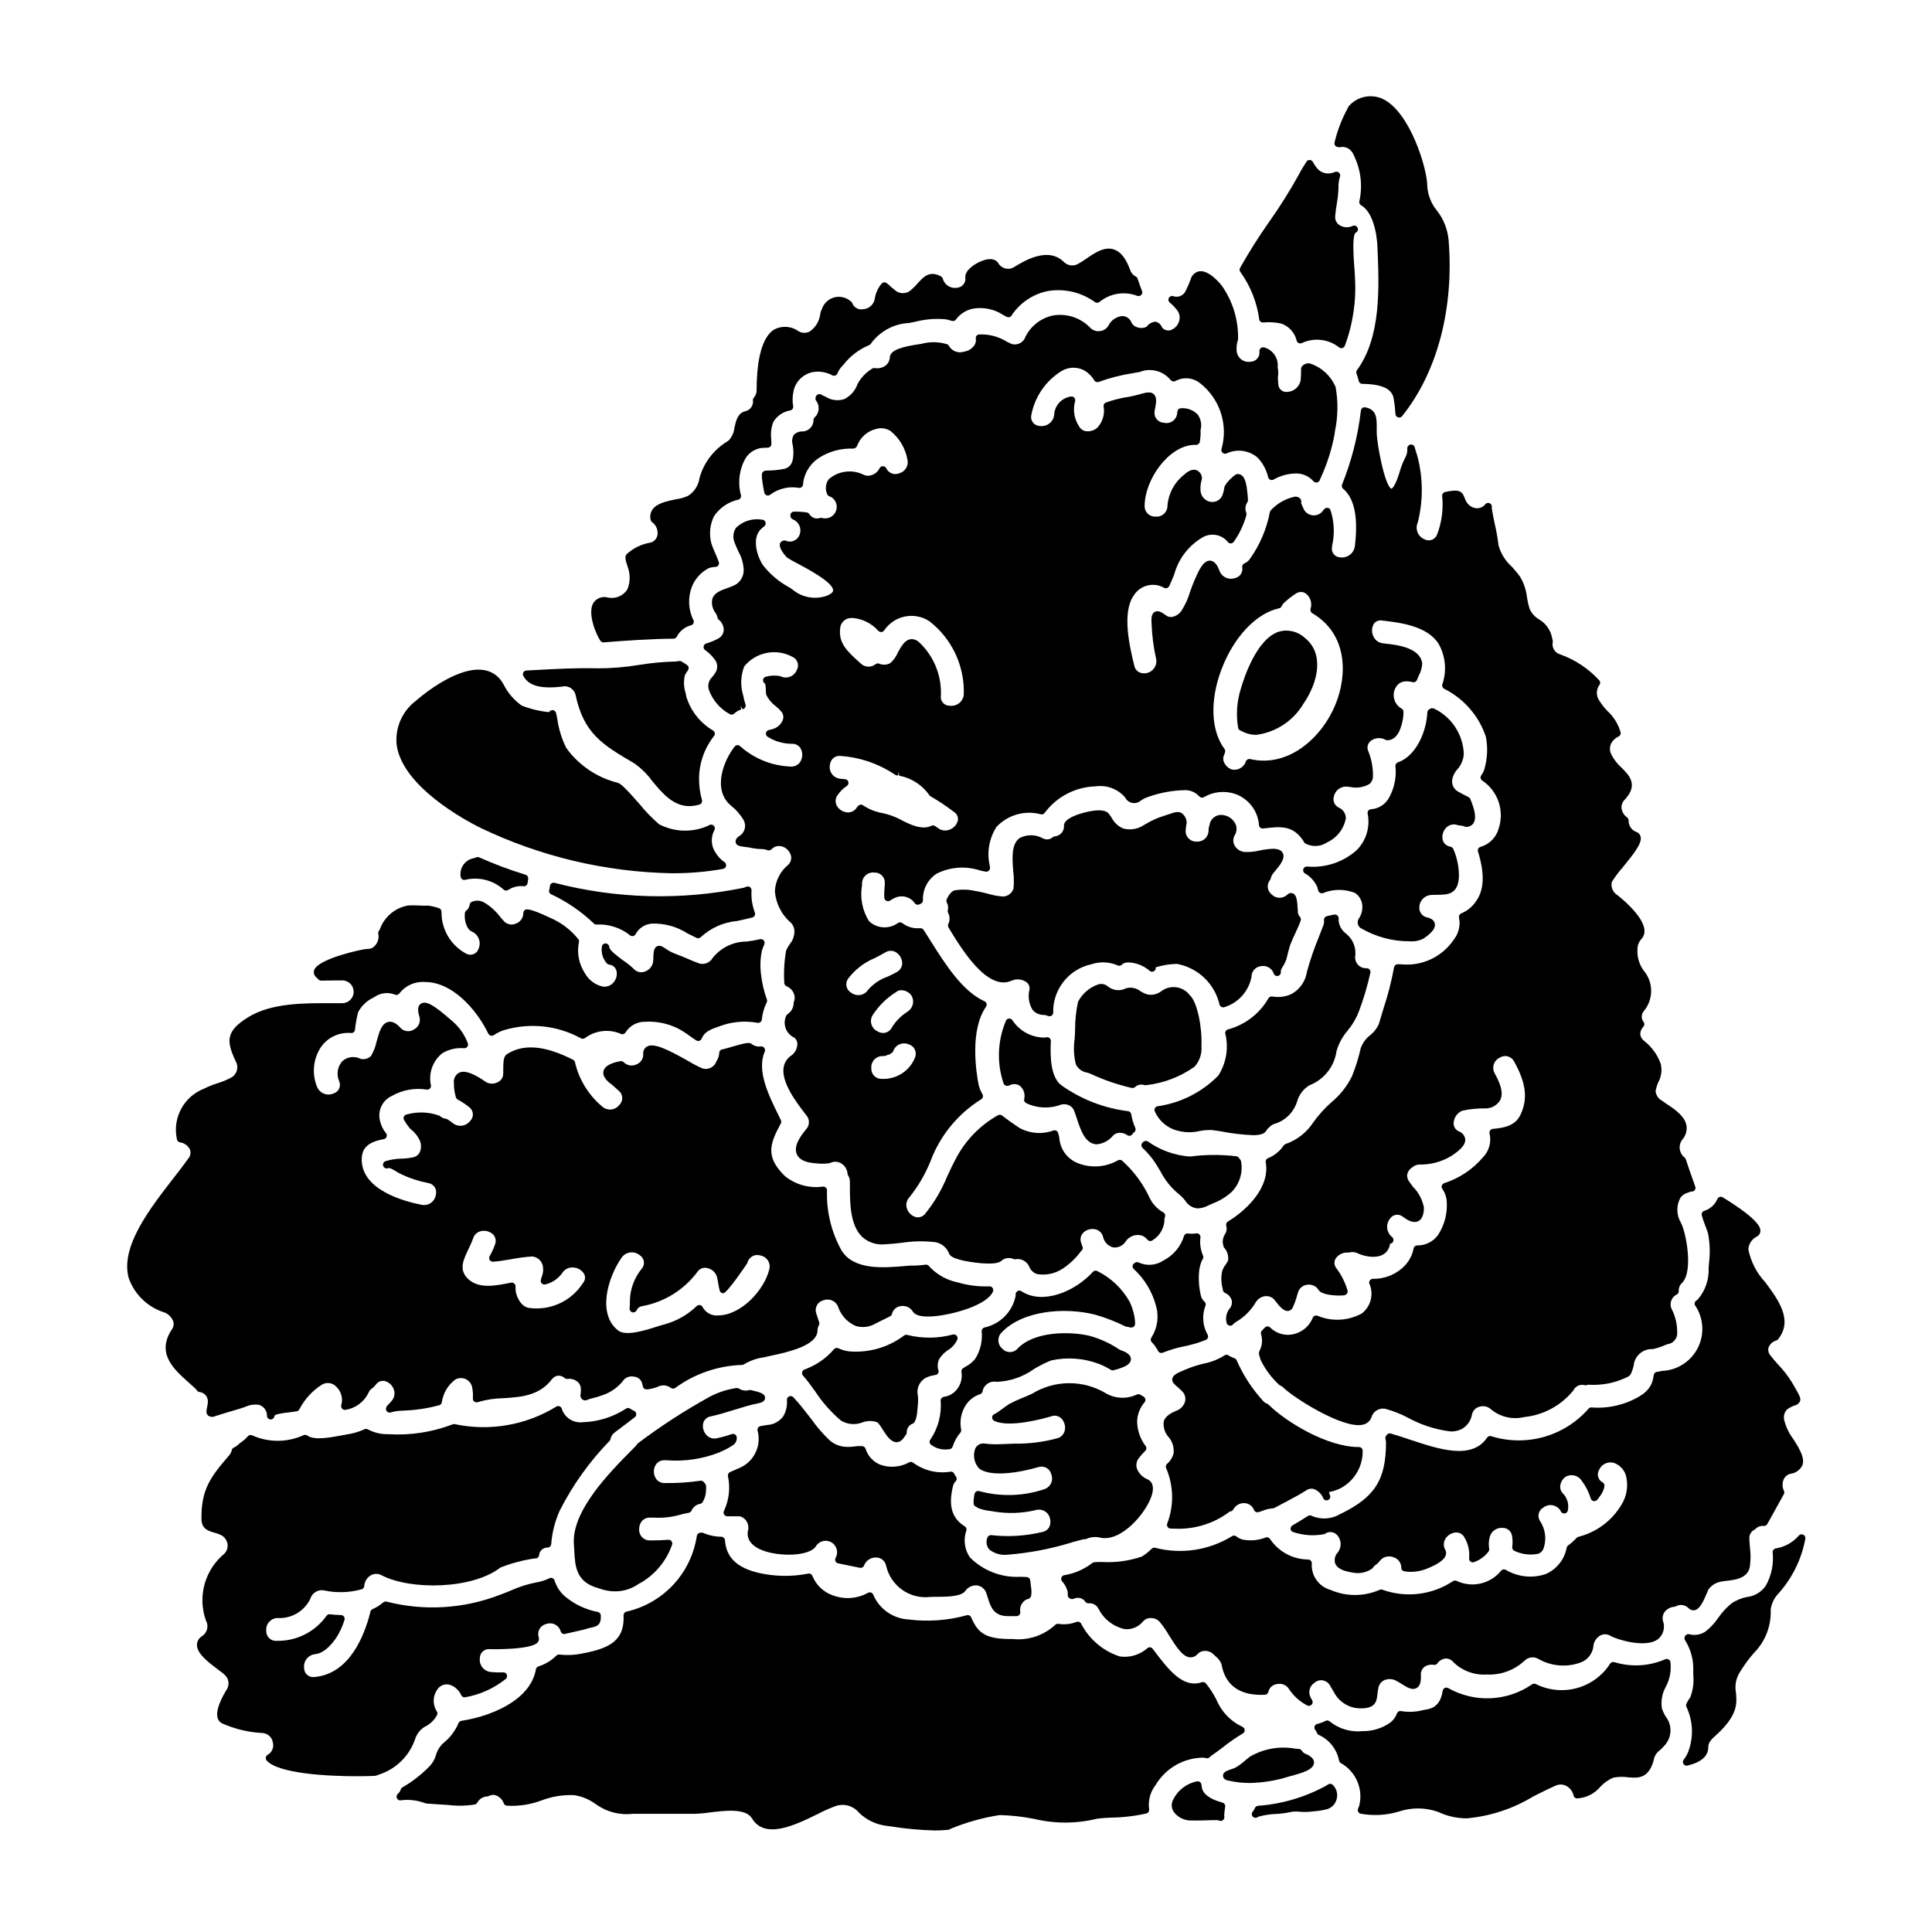 <?xml version="1.0" encoding="UTF-8"?>
<!-- Uploaded to: SVG Repo, www.svgrepo.com, Generator: SVG Repo Mixer Tools -->
<svg fill="#000000" width="800px" height="800px" version="1.1" viewBox="144 144 512 512" xmlns="http://www.w3.org/2000/svg">
 <g>
  <path d="m431.24 551.89c0.227 0.062 0.473 0.035 0.68-0.074 1.047-0.469 2.215-0.605 3.344-0.391 5.648 1.543 12.277-6.242 13.863-10.836 1.125-3.258-0.367-4.281-1.07-4.578-1.082-0.441-1.973-1.246-2.516-2.281-0.527-0.926-0.516-2.062 0.027-2.981 0.566-0.801 1.207-1.543 1.91-2.227 0.195-0.176 0.309-0.422 0.32-0.688 0.012-0.262-0.086-0.52-0.266-0.711-1.395-1.883-2.16-4.16-2.184-6.504 0.074-1.828 0.762-3.582 1.945-4.977 0.211-0.227 0.301-0.539 0.246-0.844-0.059-0.305-0.254-0.566-0.531-0.703-0.188-0.098-0.395-0.234-0.789-0.477v0.004c-0.273-0.176-0.621-0.203-0.918-0.07-2.617 1.258-5.684 1.145-8.203-0.297-2.969-1.785-6.375-2.719-9.84-2.695-3.469 0.023-6.859 1-9.809 2.824-0.723 0.34-1.477 0.648-2.234 0.961-1.312 0.516-2.594 1.105-3.836 1.762-0.172 0.098-0.656 0.453-1.242 0.879-0.668 0.492-2.039 1.5-2.449 1.695h-0.004c-0.402 0.094-0.707 0.434-0.758 0.848-0.047 0.414 0.168 0.812 0.539 1 4.023 1.969 13.285-0.652 15.105-1.18 0.91-0.352 1.941-0.156 2.656 0.508 0.844 0.844 1.203 2.062 0.945 3.231-0.223 1.02-1.004 1.828-2.019 2.082-3.68 0.996-7.484 1.469-11.297 1.414-0.988 0.031-1.992 0.059-3.008 0.109-1.641 0.113-3.289 0.066-4.922-0.133-1.082-0.176-2.141 0.438-2.527 1.465-0.621 1.805-0.188 3.805 1.125 5.188 4.262 3.051 15.453-0.352 15.566-0.395l0.004 0.004c0.719-0.266 1.52-0.207 2.195 0.16 0.672 0.367 1.156 1.008 1.32 1.758 0.301 0.777 0.262 1.645-0.105 2.394-0.367 0.746-1.031 1.309-1.828 1.543-5.543 1.852-11.508 2.019-17.148 0.488-0.258-0.082-0.543-0.055-0.781 0.082-0.238 0.137-0.41 0.363-0.473 0.629-0.184 0.82-0.273 1.656-0.266 2.492-0.035 0.434 0.25 0.824 0.668 0.93 0.18 0.105 0.352 0.223 0.52 0.348 1.012 0.391 2.07 0.648 3.148 0.762 0.328 0.047 0.637 0.094 0.914 0.145 3.769 0.652 7.633 0.516 11.348-0.391 0.801-0.207 1.652-0.07 2.348 0.379 0.699 0.449 1.176 1.168 1.324 1.98 0.188 0.711 0.117 1.469-0.199 2.133-0.371 0.695-1.039 1.184-1.812 1.328-4.426 1.078-9.008 1.363-13.535 0.852-0.48-0.066-0.938 0.227-1.074 0.691-0.441 1.082-0.211 2.324 0.586 3.18 1.348 1.027 3.039 1.496 4.723 1.312 5.965-0.465 11.855-1.609 17.562-3.414 1.082-0.281 2.191-0.598 2.711-0.715z"/>
  <path d="m394.09 514.19c-0.457 0.082-0.797 0.473-0.809 0.938 0.301 3.637-0.637 7.262-2.664 10.293-0.191 0.207-0.285 0.484-0.262 0.766 0.023 0.277 0.168 0.535 0.395 0.699 1.094 0.816 2.422 1.258 3.789 1.25 0.379-0.004 0.758-0.031 1.129-0.094 0.367-0.055 0.672-0.312 0.789-0.664 0.43-1.355 1.125-2.617 2.043-3.707 0.215-0.258 0.289-0.605 0.191-0.93-0.418-2.238 0.051-4.551 1.305-6.453 0.895-1.332 2.215-2.324 3.746-2.812 0.32-0.109 0.562-0.379 0.637-0.711 0.145-0.844 0.621-1.59 1.324-2.07 0.707-0.484 1.574-0.66 2.41-0.488 3.613-0.141 7.102-1.352 10.023-3.481 1.426-0.844 2.914-1.582 4.449-2.203 4.188-0.922 8.555-0.609 12.57 0.898 1.117 0.43 2.195 0.961 3.215 1.594 0.23 0.137 0.504 0.176 0.762 0.109 3.242-0.852 4.531-1.66 4.57-2.891 0.051-1.328-1.543-2.043-2.754-2.43l-0.395-0.227c-2.445-1.629-5.141-2.852-7.981-3.613-5.203-1.156-14.512-1.18-18.895 3.422-0.504 0.586-1.234 0.926-2.004 0.938-0.773 0.008-1.512-0.312-2.031-0.887-0.629-0.523-1.012-1.289-1.051-2.109-0.039-0.816 0.266-1.617 0.84-2.199 5.512-5.816 16.629-6.785 24.797-4.723v-0.004c2.731 0.789 5.387 1.816 7.934 3.07 0.203 0.125 0.441 0.172 0.676 0.133 0.355 0.137 1.18 0.43 1.703-0.09 0.184-0.191 0.281-0.449 0.273-0.715 0-0.605-0.055-1.207-0.16-1.801-0.242-1.391-0.676-2.738-1.281-4.008-1.973-3.516-4.961-6.356-8.574-8.141-0.398-0.207-0.883-0.117-1.18 0.219-4.816 5.309-13.414 8.781-18.934 5.117v-0.004c-0.301-0.195-0.688-0.211-1.008-0.039-0.316 0.172-0.516 0.5-0.52 0.863 0.012 0.141 0.012 0.277 0 0.418-0.84 4.215-4.117 7.519-8.324 8.398-0.41 0.137-0.684 0.52-0.68 0.949 0.27 2.562-0.328 5.141-1.699 7.324-0.664 0.832-1.496 1.516-2.438 2.012l-0.789 0.488c-0.301 0.203-0.465 0.551-0.438 0.91 0.371 2.055-0.379 4.152-1.969 5.508-0.781 0.641-1.73 1.047-2.734 1.176z"/>
  <path d="m396.61 497.64c-3.949 1.082-8.109 1.133-12.082 0.152-0.34-0.133-0.723-0.062-0.996 0.176-3.93 2.945-8.758 4.434-13.664 4.215-1.273-0.023-2.527-0.32-3.68-0.871-0.422-0.207-0.93-0.09-1.215 0.281-1.816 2.125-4.098 3.801-6.668 4.894-0.223 0.102-0.449 0.188-0.68 0.285l-0.477 0.191c-0.293 0.121-0.508 0.379-0.578 0.688-0.07 0.309 0.012 0.633 0.219 0.871 1.125 1.27 2.144 2.684 3.227 4.188 1.895 2.894 4.195 5.504 6.832 7.746 1.719 1.051 3.828 1.238 5.699 0.5 1.297-0.5 2.734-0.5 4.027 0 0.469 0.516 0.879 1.086 1.223 1.691 1.105 1.738 2.242 3.543 3.801 3.543h0.059c0.828-0.023 1.531-0.547 2.231-1.723l0.18-0.203 0.004-0.004c0.141-0.176 0.223-0.398 0.223-0.625-0.035-1.051 0.613-2.004 1.598-2.363 0.305-0.133 0.531-0.402 0.609-0.723 0.027-0.109 0.105-0.238 0.273-0.637 0.199-0.816 0.324-1.652 0.371-2.492l0.062-0.789c0.117-0.934 0.129-1.875 0.035-2.812-0.48-2.086 0.664-4.203 2.676-4.941 0.504-0.211 1.031-0.352 1.574-0.414l0.27-0.066v-0.004c0.293 0 0.57-0.129 0.758-0.352 0.18-0.223 0.258-0.508 0.211-0.789-0.352-1.008-0.293-2.113 0.16-3.082 0.602-0.965 1.406-1.781 2.359-2.398 1.082-0.66 1.938-1.637 2.449-2.797 0.129-0.332 0.066-0.707-0.16-0.984-0.227-0.273-0.586-0.402-0.938-0.336z"/>
  <path d="m415.91 436.32c2.898 1.41 6.246 1.562 9.258 0.422 1.281-0.379 2.656 0.152 3.352 1.289 0.277 0.633 0.535 1.434 0.816 2.277 0.949 2.898 2.031 6.176 4.519 6.832l-0.004 0.004c0.277 0.07 0.562 0.109 0.848 0.109 1.562-0.156 3.008-0.891 4.059-2.059 0.566-0.742 1.496-1.113 2.418-0.965 0.559 0.055 1.094 0.262 1.547 0.59 0.223 0.156 0.5 0.211 0.766 0.16 0.266-0.055 0.496-0.215 0.641-0.445 0.082-0.156 0.199-0.293 0.344-0.395 0.422-0.258 0.59-0.789 0.391-1.242-0.52-1.148-0.883-2.363-1.07-3.609-0.074-0.441-0.434-0.777-0.879-0.82-6.301-0.785-12.316-3.109-17.508-6.762-3.035-2.098-3.121-7.734-2.922-11.809 0.016-0.293-0.102-0.578-0.32-0.777-0.215-0.195-0.512-0.285-0.801-0.246l-0.555 0.094c-3.43 0-6.629-1.727-8.512-4.594-0.18-0.281-0.492-0.453-0.828-0.453-0.34 0-0.656 0.18-0.836 0.469-2.309 5.359-2.531 11.387-0.617 16.898 0.32 0.449 0.91 0.605 1.41 0.371 0.148-0.07 0.305-0.129 0.465-0.18 0.879-0.359 1.887-0.184 2.594 0.449 0.855 0.855 1.215 2.09 0.949 3.269-0.125 0.438 0.074 0.906 0.477 1.121z"/>
  <path d="m490.46 373.65c-0.445-0.066-0.879 0.184-1.043 0.602-0.172 0.414-0.039 0.891 0.316 1.16 0.125 0.09 0.258 0.164 0.395 0.227 1.324 0.836 2.363 2.051 2.984 3.484 0.086 0.273 0.16 0.551 0.215 0.832 0.059 0.262 0.223 0.488 0.453 0.629 0.23 0.141 0.508 0.18 0.77 0.109 2.723-1.121 5.773-1.145 8.516-0.066 1.051 0.688 1.754 1.797 1.93 3.039 0.176 1.336-0.148 2.688-0.91 3.797-0.512 0.805-0.324 1.863 0.43 2.445 3.965 2.348 8.496 3.574 13.102 3.543 1.258 0.098 2.516-0.152 3.641-0.719 2.281-1.574 3.203-2.789 2.992-3.938-0.152-0.816-0.828-1.375-1.996-1.656-1.355-0.25-2.281-1.516-2.109-2.887 0.117-1.629 1.402-2.93 3.027-3.07 0.613-0.039 1.203-0.043 1.754-0.051 2.723-0.023 5.539-0.051 5.711-4.945v0.004c0.004-2.469-0.504-4.914-1.488-7.176-0.117-0.285-0.355-0.504-0.652-0.594-0.055-0.02-0.109-0.035-0.164-0.051-0.914-0.133-1.672-0.77-1.969-1.645-0.309-1.148-0.012-2.379 0.789-3.262 0.68-0.785 1.738-1.137 2.754-0.918 0.273 0.109 0.562 0.18 0.855 0.215 0.504 0.004 1.004 0.109 1.469 0.305 0.137 0.059 0.285 0.086 0.434 0.074 0.754-0.008 1.449-0.398 1.848-1.035 0.73-1.18 0.461-3.203-0.863-6.356-0.09-0.219-0.262-0.398-0.477-0.504-0.988-0.48-1.945-0.992-2.93-1.551h0.004c-1.156-0.734-1.691-2.144-1.309-3.461 0.219-0.867 0.648-1.664 1.254-2.324 1.051-1.148 1.664-2.633 1.727-4.188-0.223-5.082-3.199-9.637-7.762-11.879l-0.332-0.125v-0.004c-0.406-0.082-0.832 0.035-1.133 0.324-0.266 0.176-0.43 0.469-0.441 0.789-0.23 5.18-3.039 11.578-7.789 13.207-0.43 0.148-0.703 0.57-0.66 1.023 0.309 2.84-0.258 5.707-1.621 8.215-0.949 1.863-2.82 3.078-4.906 3.188-0.266 0.035-0.508 0.176-0.668 0.391-0.16 0.215-0.223 0.488-0.176 0.75 0.727 3.527-0.371 7.18-2.918 9.719-3.57 3.176-8.293 4.738-13.051 4.332z"/>
  <path d="m486.3 407.4c-1.594 0.758-3.383 0.996-5.117 0.676-0.418-0.07-0.836 0.129-1.043 0.5-2.332 4.059-6.188 7.019-10.707 8.227-0.477 0.125-0.789 0.586-0.727 1.074 0.945 3.816 0.277 7.856-1.844 11.164-4.324 4.414-9.988 7.273-16.105 8.129-0.285 0.051-0.535 0.23-0.676 0.484s-0.164 0.559-0.062 0.832c1.176 2.719 3.606 4.684 6.508 5.262 1.746 0.41 3.562 0.41 5.309 0 1.082-0.215 2.184-0.309 3.289-0.273 0.504 0.035 1.484 0.199 2.691 0.395 2.727 0.523 5.488 0.848 8.266 0.965 1.879 0 2.996-0.352 3.477-1.18 0.223-0.363 0.508-0.684 0.84-0.949 0.379-0.422 0.871-0.73 1.418-0.887 2.859-0.871 5.094-3.117 5.949-5.981 0.52-1.762 1.676-3.266 3.246-4.223 3.871-1.5 6.625-4.981 7.191-9.098 0.586-1.996 1.594-3.844 2.953-5.418 1.23-1.473 2.211-3.129 2.91-4.914 1.285-3.391 2.324-6.871 3.102-10.414 0.059-0.289-0.016-0.59-0.203-0.816-0.188-0.23-0.465-0.363-0.762-0.363-0.809 0.055-1.602-0.227-2.191-0.785-0.586-0.555-0.914-1.336-0.902-2.144 0.41-2.375-0.52-4.781-2.418-6.262-1.098-0.809-1.801-2.039-1.941-3.394-0.012-0.117-0.012-0.238 0-0.355v-0.289c0.008-0.305-0.133-0.598-0.371-0.785-0.234-0.188-0.539-0.258-0.832-0.195l-0.656 0.133c-0.438 0.09-0.879 0.176-1.309 0.301h0.004c-0.473 0.129-0.777 0.59-0.711 1.074 0.059 0.465-0.008 0.938-0.191 1.371-0.375 0.996-0.754 1.969-1.129 2.934-1.25 3.012-2.312 6.102-3.184 9.246-0.352 2.516-1.859 4.719-4.07 5.961z"/>
  <path d="m320.1 530.98h0.512c4.746 0.383 9.516-0.316 13.949-2.051l0.637-0.297v0.004c1.148-0.48 2.242-1.09 3.254-1.812 0.578-0.465 0.875-1.191 0.789-1.93-0.02-0.301-0.184-0.578-0.441-0.742-0.254-0.164-0.57-0.203-0.859-0.105-1.262 0.441-2.551 0.801-3.859 1.082-1.051 0.289-2.176-0.047-2.898-0.867-0.801-0.883-1.098-2.113-0.785-3.262 0.297-0.875 1.055-1.508 1.969-1.645 2.102-0.461 4.152-1.098 6.137-1.711 2.106-0.652 4.281-1.328 6.469-1.77 0.527-0.109 1.766-0.371 1.777-1.418 0-1.141-1.348-1.512-3.746-2.07l-0.004-0.004c-0.172-0.039-0.355-0.031-0.523 0.023-0.91 0.246-1.883 0.086-2.672-0.434-0.199-0.117-0.434-0.16-0.664-0.125-2.465 0.363-4.848 1.137-7.051 2.297-6.641 3.668-13.016 7.801-19.074 12.375-0.121 0.09-0.223 0.207-0.293 0.344-0.113 0.215-0.27 0.406-0.453 0.559l-0.684 0.691c-6.047 6.102-16.184 16.336-15.496 25.195 0.043 0.594 0.074 1.18 0.105 1.75 0.219 4.047 0.449 8.234 6.422 9.84l0.004 0.004c1.406 0.535 2.898 0.816 4.406 0.828 2.184-0.004 4.32-0.672 6.117-1.914 4.219-2.231 7.426-5.981 8.977-10.492 0.098-0.312 0.027-0.652-0.176-0.902-0.207-0.254-0.527-0.391-0.852-0.363-1.383 0.117-2.871 0.168-4.824 0.168-0.797 0.027-1.566-0.289-2.117-0.863-0.551-0.578-0.832-1.359-0.77-2.156-0.012-0.77 0.246-1.52 0.73-2.117 0.543-0.613 1.336-0.945 2.156-0.902h0.992-0.004c2.352 0.137 4.707-0.117 6.973-0.758 0.539-0.176 1.094-0.305 1.652-0.395l0.703-0.145h0.004c0.316-0.07 0.578-0.297 0.699-0.602 0.414-0.934 1.273-1.598 2.281-1.762 0.266-0.059 0.496-0.223 0.641-0.453 0.578-0.965 0.895-2.066 0.906-3.195v-1.047c0-0.262-0.105-0.516-0.293-0.703-0.086-0.074-0.16-0.16-0.23-0.25-0.199-0.355-0.602-0.543-1.004-0.465-3.117 0.453-6.266 0.656-9.414 0.609-0.824 0.035-1.625-0.309-2.164-0.934-0.484-0.605-0.742-1.363-0.73-2.137-0.004-0.762 0.258-1.5 0.738-2.09 0.527-0.59 1.293-0.91 2.082-0.883z"/>
  <path d="m395.39 389.84c3.352 5.539 10.305 17.062 16.805 14.004h-0.004c1.246-0.504 2.66-0.359 3.773 0.395 0.664 0.453 1 1.254 0.852 2.047-0.453 1.836-0.145 3.777 0.855 5.383 0.77 0.855 1.871 1.332 3.023 1.305 0.359 0.027 0.715 0.121 1.043 0.273 0.125 0.051 0.258 0.078 0.391 0.074 0.184 0 0.367-0.051 0.52-0.148 0.27-0.164 0.441-0.453 0.461-0.766-0.156-6.148 4.07-11.543 10.078-12.859 2.281-0.766 4.762-0.668 6.973 0.277 0.434 0.23 0.965 0.113 1.262-0.273 0.035-0.051 0.074-0.094 0.113-0.141 0.441-0.215 0.918-0.344 1.41-0.371 2.106 0.062 4.125 0.852 5.715 2.234l0.031 0.027c0.426 0.34 1.043 0.27 1.383-0.156 0.172-0.223 0.246-0.508 0.195-0.789 1.816-0.566 3.703-0.879 5.609-0.918 5.59 1.012 10.039 5.262 11.309 10.797 0.074 0.258 0.242 0.473 0.477 0.602 0.238 0.133 0.523 0.164 0.785 0.078 3.699-1.125 6.473-4.203 7.203-8-0.02-1.48 1.09-2.731 2.562-2.883 1.5-0.266 2.961 0.645 3.387 2.109 0.219 0.414 0.703 0.613 1.152 0.473 0.449-0.137 0.738-0.57 0.691-1.035-0.105-0.371 0.125-0.789 0.551-1.5 0.426-0.648 0.75-1.355 0.969-2.098 0.277-1.18 0.578-2.391 0.938-3.543 0.395-1.02 0.852-2.008 1.309-3 0.531-1.141 1.059-2.277 1.488-3.461h-0.004c0.125-0.344 0.047-0.73-0.203-1.004-0.27-0.289-0.449-0.645-0.523-1.035-0.023-0.137-0.035-0.441-0.055-0.816-0.125-2.449-0.281-3.965-1.309-4.375-0.496-0.188-1.059-0.059-1.422 0.328-0.562 0.555-1.32 0.859-2.109 0.852-0.789-0.012-1.539-0.336-2.086-0.906-0.562-0.445-0.926-1.094-1.004-1.809-0.082-0.711 0.125-1.426 0.574-1.984 0.094-0.117 0.16-0.25 0.199-0.395 0.098-0.508 0.32-0.984 0.648-1.383 0.133-0.176 0.309-0.395 0.496-0.609 1.219-1.461 2.754-3.281 2.078-4.723-0.355-0.758-1.18-1.152-2.445-1.18v-0.004c-1.258 0.035-2.508 0.191-3.738 0.465-1.262 0.301-2.559 0.43-3.856 0.395-1.172-0.07-2.219-0.742-2.781-1.77-0.465-0.883-0.422-1.945 0.117-2.785 0.609-1.039 0.562-2.336-0.117-3.328-0.832-1.297-2.305-2.039-3.844-1.938-1.211 0.121-2.242 0.93-2.648 2.074-0.035 0.09-0.059 0.184-0.066 0.281-0.031 0.27-0.105 0.535-0.215 0.785-0.051 0.195-0.078 0.398-0.082 0.598 0 0.137-0.023 0.281-0.023 0.418-0.004 0.805-0.336 1.574-0.926 2.121-0.586 0.551-1.375 0.832-2.18 0.781h-0.062c-0.773 0.043-1.527-0.238-2.078-0.781-0.555-0.539-0.855-1.285-0.832-2.059 0.039-0.703 0.125-1.402 0.262-2.094 0.023-0.137 0.023-0.277 0-0.418-0.129-0.898-0.621-1.703-1.363-2.231-0.91-0.5-1.918-0.156-3.199 0.289-0.422 0.141-0.902 0.309-1.445 0.469-1.707 0.52-3.34 1.258-4.859 2.191l-0.281 0.152c-1.629 1.145-3.676 1.52-5.609 1.031-1.352-0.559-2.457-1.582-3.121-2.887-0.234-0.34-0.465-0.676-0.688-0.98-1.469-2.082-7.336-0.168-7.996 0.055-4 1.355-3.938 2.664-3.938 3.082 0.086 1.449-1.012 2.695-2.461 2.793-0.191 0.027-0.371 0.109-0.516 0.238-0.691 0.609-1.684 0.746-2.516 0.344-1.938-1.125-4.32-1.168-6.297-0.109-2.211 1.645-1.93 5.316-1.652 8.863 0.184 1.488 0.203 2.996 0.062 4.488-0.375 1.262-1.531 2.125-2.848 2.125-1.395-0.121-2.773-0.383-4.117-0.789-1.121-0.309-2.262-0.551-3.414-0.734-1.738-0.375-3.531-0.406-5.281-0.094-1.102 0.301-1.969 2.156-2.039 2.363v-0.004c-0.121 0.277-0.113 0.59 0.027 0.855 0.34 0.633 0.434 1.367 0.262 2.066-0.055 0.234-0.02 0.484 0.094 0.695 0.484 0.914 0.496 2 0.039 2.922-0.145 0.312-0.113 0.68 0.082 0.965z"/>
  <path d="m416.19 567.8c0.242 0 0.473-0.09 0.652-0.25l0.145-0.141h0.004c0.145-0.145 0.242-0.332 0.277-0.535 0.039-0.262 0.078-0.734 0.078-0.824 0.008-0.316-0.008-0.633-0.043-0.949l-0.281-2.301h0.004c-0.059-0.469-0.438-0.836-0.91-0.867l-0.789-0.035c-0.238 0-0.477 0-0.742-0.035-5.055 0.316-9.996-1.562-13.562-5.152-1.422-2.09-1.766-4.731-0.926-7.117 0.117-0.418-0.055-0.867-0.426-1.098-3.406-2.133-4.375-5.383-3.148-10.559 0.098-0.516 0.352-0.988 0.719-1.359 0.348-0.348 0.383-0.895 0.086-1.285-0.176-0.254-0.336-0.516-0.477-0.789-0.184-0.328-0.531-0.523-0.906-0.508-3.473 0.594-7.039-0.242-9.883-2.316-0.305-0.285-0.754-0.344-1.125-0.152-2.34 1.305-5.133 1.535-7.656 0.633-1.879-0.758-3.316-2.324-3.914-4.258-0.133-0.398-0.508-0.668-0.93-0.668h-0.344 0.004c-0.23 0.012-0.465 0.012-0.695 0-0.086-0.012-0.18-0.012-0.266 0-1.016 0.18-2.043 0.242-3.07 0.188-1.527-0.098-2.984-0.684-4.152-1.672-1.789-1.691-3.406-3.559-4.828-5.57-1.574-2.019-3.148-4.102-4.844-5.902-0.289-0.305-0.738-0.391-1.117-0.223-0.383 0.172-0.617 0.566-0.582 0.98 0.129 1.527-0.227 3.051-1.016 4.363-1.02 1.336-2.578 2.156-4.254 2.238-0.301 0.039-0.59 0.094-0.887 0.145s-0.523 0.102-0.789 0.133v0.004c-0.266 0.031-0.508 0.172-0.668 0.391-0.16 0.215-0.223 0.488-0.176 0.754 1.16 4.168-1.039 8.539-5.082 10.082l-2.195 0.973c-0.438 0.199-0.668 0.684-0.547 1.145 0.648 3.074 0.273 6.277-1.066 9.117-0.156 0.301-0.148 0.664 0.023 0.957 0.172 0.297 0.484 0.48 0.824 0.488h1.703c0.688 0 1.551 0 1.75 0.031h0.004c1.598 0.504 2.504 2.188 2.043 3.797-0.25 1.266-0.105 3.629 3.738 5.156 4.547 1.812 12.594 1.637 14.258-1.023 0.859-1.422 2.707-1.887 4.141-1.039 1.43 0.844 1.918 2.684 1.094 4.125-0.145 0.273-0.156 0.602-0.023 0.883 0.129 0.285 0.391 0.484 0.699 0.543l2.754 0.57c1 0.203 2 0.414 3.004 0.613 0.5 0.105 0.996-0.195 1.133-0.684 0.52-1.258 1.754-2.07 3.113-2.047 1.285-0.031 2.41 0.852 2.691 2.106 1.176 5.398 6.266 9.016 11.75 8.344 0.297-0.023 0.789-0.023 1.359-0.027 3.688 0 6.828-0.141 7.891-1.551 0.715-1.051 1.957-1.613 3.219-1.461 1.137 0.203 2.059 1.027 2.383 2.133 0.125 0.379 0.242 0.742 0.355 1.098 0.75 2.41 1.535 4.898 5.328 4.898h0.438 0.93 0.984c0.293-0.016 0.562-0.16 0.742-0.395 0.176-0.23 0.242-0.527 0.18-0.809-0.219-1.383 0.531-2.738 1.82-3.285z"/>
  <path d="m477.71 228.64c0.078 0.52 0.555 0.883 1.074 0.824 1.602-0.164 3.219-0.066 4.785 0.293 2.062 0.73 3.602 2.465 4.082 4.598 0.094 0.258 0.289 0.465 0.535 0.574 0.254 0.105 0.535 0.105 0.789 0 3.242-1.531 7.07-1.098 9.887 1.121 0.176 0.141 0.391 0.219 0.613 0.219 0.074 0 0.152-0.008 0.227-0.023 0.293-0.07 0.539-0.273 0.668-0.543 2.184-5.828 3.106-12.051 2.703-18.258 0-0.555-0.066-1.465-0.156-2.555-0.457-5.773-0.324-8.883 0.395-9.242 0.488-0.238 0.688-0.828 0.445-1.316-0.238-0.488-0.828-0.691-1.316-0.449-1.109 0.527-2.414 0.445-3.453-0.211-0.781-0.492-1.223-1.379-1.148-2.301 0.062-1.043 0.238-2.188 0.418-3.324 0.254-1.418 0.406-2.852 0.457-4.293-0.039-0.992 0.098-1.984 0.391-2.934 0.137-0.367 0.043-0.777-0.238-1.047-0.277-0.27-0.691-0.352-1.051-0.207-0.16 0.066-0.32 0.125-0.484 0.176-1.301 0.465-2.746 0.219-3.816-0.656-0.641-0.625-1.172-1.352-1.574-2.148-0.16-0.312-0.477-0.52-0.828-0.539-0.355-0.031-0.695 0.141-0.879 0.449-0.688 1.066-1.414 2.219-2.027 3.418-2.402 4.34-5.043 8.547-7.914 12.594-2.758 3.918-5.316 7.973-7.668 12.148-0.184 0.34-0.152 0.758 0.086 1.066 2.672 3.715 4.391 8.031 5 12.566z"/>
  <path d="m499.85 182.93c1.059 0.047 2.023 0.621 2.566 1.527 2.164 3.965 2.809 8.586 1.805 12.992-0.039 0.387 0.152 0.762 0.492 0.953 2.957 1.68 4.188 7.031 4.328 11.191 0.449 10.559 1.012 23.699-5.422 32.488-0.191 0.262-0.238 0.602-0.129 0.91 0.23 0.664 0.43 1.332 0.598 2 0.109 0.43 0.496 0.734 0.941 0.742 5.215 0.055 7.871 1.289 8.312 3.891 0.23 1.363 0.387 2.734 0.477 4.113 0.027 0.406 0.301 0.754 0.688 0.871 0.094 0.027 0.195 0.043 0.293 0.043 0.297 0 0.578-0.133 0.762-0.363 9.309-11.535 13.805-28.523 12.34-46.605v-0.004c-0.254-2.883-1.34-5.633-3.125-7.914-1.566-1.898-2.461-4.262-2.547-6.723-0.035-4.269-4.543-19.641-12.02-22.941-3.031-1.262-6.523-0.473-8.719 1.965-0.098 0.117-0.176 0.25-0.219 0.395-1.617 2.922-2.832 6.051-3.606 9.297-0.07 0.293-0.004 0.602 0.18 0.84 0.469 0.586 1.379 0.395 2.004 0.332z"/>
  <path d="m482.92 311.39c-5.875 1.891-9.238 12.168-10.129 15.266h0.004c-1.035 3.34-1.262 6.879-0.66 10.328 0.078 0.246 0.254 0.453 0.48 0.574 0.086 0.039 0.172 0.074 0.262 0.098 1.23 0.715 2.633 1.09 4.059 1.086 5.207-0.68 9.809-3.719 12.484-8.238 3.938-5.707 5.57-13.316 0.395-17.438h-0.004c-1.84-1.73-4.457-2.367-6.891-1.676z"/>
  <path d="m447.23 431.54c0.16 0.059 0.328 0.074 0.496 0.043 4.625-0.523 9.043-2.207 12.844-4.891 1.34-1.496 2.004-3.484 1.824-5.484 0.219-4.824-1.051-11.613-3.09-13.48-1.793-2.375-5.172-2.844-7.543-1.047-1.02 0.781-2.316 1.102-3.582 0.879-0.676-0.188-1.316-0.477-1.91-0.852-1.086-0.887-2.539-1.184-3.883-0.789-1.547 0.797-3.418 0.605-4.769-0.488-0.75-0.668-1.816-0.859-2.754-0.492-2.223 0.816-4.066 2.426-5.172 4.523-0.531 2.473-0.793 4.992-0.785 7.519 0 0.656-0.059 1.473-0.117 2.363h-0.004c-0.328 2.242-0.215 4.527 0.328 6.727 0.574 1.172 1.688 1.988 2.981 2.18 0.387 0.105 0.762 0.242 1.125 0.414 3.426 1.586 7.008 2.809 10.688 3.644 0.074 0.016 0.152 0.027 0.23 0.027 0.234 0 0.465-0.086 0.641-0.238 0.656-0.617 1.594-0.832 2.453-0.559z"/>
  <path d="m445.42 230.75c-0.664-0.176-1.227-0.621-1.547-1.227-0.363-1.012-1.293-1.711-2.363-1.773-1.625 0.117-3.066 1.094-3.781 2.559-0.469 0.797-1.285 1.324-2.207 1.43-0.934 0.137-1.875-0.168-2.551-0.832-2.519-2.664-6.195-3.906-9.82-3.32-3.449 0.688-6.332 3.051-7.688 6.297-0.699 1.094-2.019 1.617-3.277 1.305-0.336-0.133-0.789-0.352-1.324-0.605l0.004-0.004c-2.254-1.422-4.894-2.098-7.555-1.934-0.5 0.137-0.809 0.637-0.703 1.145 0.098 0.641-0.066 1.289-0.457 1.805-0.648 0.871-1.617 1.449-2.688 1.605-1.523 0.5-3.188-0.141-3.984-1.527-0.109-0.211-0.293-0.375-0.516-0.457-2.219-0.672-4.582-0.699-6.816-0.086l-0.566 0.086c-4.578 0.68-7.66 1.539-7.773 3.488-0.039 0.859-0.453 1.656-1.133 2.184-0.816 0.594-1.844 0.832-2.84 0.656-0.195-0.039-0.395-0.016-0.57 0.07-1.684 0.984-3.066 2.41-4 4.121-0.59 1.77-1.867 3.223-3.543 4.039-1.656 0.539-3.473 0.301-4.934-0.645l-0.965-0.434c-0.285-0.27-0.703-0.34-1.059-0.184-0.336 0.148-0.566 0.457-0.617 0.82-0.102 0.324-0.031 0.68 0.191 0.938 0.973 1.348 0.781 3.207-0.445 4.328-0.191 0.176-0.301 0.422-0.312 0.68 0.043 1.648-1.258 3.016-2.902 3.059-0.852-0.031-1.68 0.285-2.293 0.879-0.484 0.809-0.598 1.789-0.309 2.684 0.039 0.254 0.082 0.535 0.109 0.836 0.148 1.145 0.086 2.309-0.18 3.434-0.277 1.004-1.066 1.789-2.074 2.059-1.504 0.309-3.031 0.469-4.562 0.473l-0.562 0.027v0.004c-0.277 0.043-0.523 0.195-0.691 0.418-0.238 0.34-0.484 0.684 0.422 5.371v0.004c0.07 0.352 0.324 0.641 0.668 0.75 0.348 0.105 0.719 0.016 0.98-0.23 2.172-1.598 4.906-2.231 7.559-1.75 0.262 0.02 0.52-0.062 0.723-0.227 0.199-0.172 0.324-0.414 0.34-0.676 0.035-0.426 0.094-0.844 0.18-1.262 0.543-2.336 1.949-4.383 3.938-5.723 2.738-1.777 5.957-2.656 9.219-2.523 0.406-0.035 0.77-0.277 0.953-0.645 0.844-2.336 2.828-4.078 5.258-4.606 1.238-0.324 2.559-0.113 3.637 0.582 2.359 1.895 3.953 4.586 4.481 7.566 0.383 1.594-0.566 3.203-2.148 3.637-1.309 0.562-2.832-0.008-3.449-1.293-0.16-0.355-0.512-0.582-0.902-0.582-0.387 0-0.738 0.227-0.898 0.582-0.426 0.863-1.191 1.512-2.113 1.785-0.762 0.277-1.609 0.203-2.312-0.203-3.016-1.391-6.562-0.871-9.055 1.32-0.801 1.117-0.965 2.57-0.426 3.836 0.082 0.277 0.285 0.504 0.547 0.621 0.223 0.098 0.52 0.227 0.648 0.293l0.004-0.004c1.246 0.824 1.711 2.43 1.105 3.797-0.609 1.363-2.117 2.09-3.562 1.715-0.195-0.07-0.406-0.078-0.605-0.023-1.039 0.379-2.203-0.023-2.785-0.965-0.145-0.262-0.402-0.438-0.695-0.488-1.125-0.164-2.262-0.238-3.398-0.219-0.309-0.008-0.605 0.141-0.793 0.391-0.184 0.25-0.238 0.574-0.145 0.871 0.043 0.34 0.266 0.629 0.582 0.762 1.586 0.602 2.418 2.348 1.871 3.957-0.434 1.434-1.934 2.258-3.375 1.855-0.293-0.184-0.645-0.238-0.977-0.16-0.336 0.078-0.625 0.289-0.805 0.582-0.746 1.324 1.727 3.867 1.758 3.898l0.004-0.004c0.871 0.562 1.77 1.078 2.699 1.539 2.879 1.535 9.625 5.117 9.531 7.207-0.031 0.613-1.02 1.121-1.605 1.367-3.164 1.148-6.699 0.5-9.254-1.695l-0.875-0.566h0.004c-2.734-1.484-5.125-3.535-7.008-6.012-1.555-2.59-2.894-7.269-0.145-9.602 0.098-0.09 0.199-0.176 0.305-0.25 0.121-0.09 0.25-0.184 0.367-0.289 0.309-0.266 0.422-0.695 0.281-1.078-0.137-0.383-0.496-0.641-0.902-0.648-2.512-0.422-5.078 0.375-6.906 2.148-0.797 1.215-0.91 2.754-0.309 4.074 0.227 0.652 0.555 1.371 0.902 2.121 0.863 1.5 1.359 3.188 1.445 4.918 0.055 1.594-0.746 3.094-2.098 3.938-0.699 0.371-1.43 0.676-2.184 0.914-1.695 0.602-3.461 1.219-4.012 2.812h0.004c-0.32 1.344 0 2.758 0.867 3.832 0.227 0.344 0.383 0.73 0.465 1.137 0.035 0.246 0.164 0.469 0.359 0.625 0.863 0.68 1.348 1.738 1.297 2.836-0.074 0.918-0.621 1.73-1.438 2.148-1.012 0.551-2.082 0.992-3.188 1.312-0.352 0.105-0.613 0.398-0.684 0.758-0.07 0.363 0.07 0.73 0.359 0.961 1.113 0.777 2.074 1.754 2.832 2.883 0.539 0.941 0.531 2.102-0.02 3.035-0.258 0.441-0.559 0.859-0.898 1.242-0.973 0.918-1.301 2.332-0.824 3.582 1.008 2.644 2.918 4.848 5.391 6.215 0.375 0.262 0.879 0.234 1.223-0.066 0.547-0.523 1.207-0.914 1.926-1.141l-0.25-0.871h0.02l0.594 0.824c0.281-0.059 0.523-0.23 0.664-0.48s0.168-0.551 0.066-0.82c-0.258-0.758-0.453-1.539-0.594-2.328-0.789-2.531-0.695-5.258 0.27-7.727 3.09-3.793 8.438-4.859 12.746-2.539 0.668 0.289 1.176 0.855 1.395 1.551 0.215 0.695 0.117 1.449-0.266 2.066-0.355 0.793-1.02 1.406-1.84 1.691-0.82 0.285-1.723 0.223-2.492-0.18-1.277-0.246-2.598-0.195-3.852 0.152-0.398 0.113-0.68 0.461-0.711 0.875-0.031 0.41 0.195 0.797 0.574 0.969 0.125 0.652 0.184 1.32 0.18 1.988-0.012 0.312 0.02 0.625 0.09 0.93 0.586 1.223 1.465 2.277 2.559 3.074 0.551 0.449 1.059 0.945 1.516 1.488 0.434 0.57 0.57 1.312 0.363 1.996-0.383 1.098-1.219 1.973-2.297 2.406-0.465 0.172-0.945 0.305-1.434 0.395-0.395 0.078-0.703 0.395-0.773 0.793-0.07 0.402 0.113 0.801 0.461 1.012 1.887 1.191 4.066 1.832 6.297 1.852 0.957-0.09 1.883 0.367 2.398 1.18 0.59 1.047 0.609 2.324 0.051 3.387-0.492 0.922-1.457 1.488-2.5 1.461h-0.258c-4.926-0.203-9.625-2.113-13.301-5.398-0.199-0.199-0.473-0.301-0.754-0.281-0.281 0.023-0.543 0.168-0.711 0.395-2.984 3.816-5.902 11.434-1.016 15.598 1.371 1.066 2.523 2.379 3.406 3.875 0.816 1.477 0.324 3.336-1.121 4.215-0.328 0.219-1.18 0.789-0.98 1.703 0.199 0.918 1.18 1.039 2.41 1.18 0.367 0.043 0.762 0.086 1.09 0.145v0.004c1.227 0.289 2.481 0.438 3.738 0.445 0.41 0.027 0.809 0.121 1.184 0.281 0.355 0.141 0.762 0.059 1.035-0.207 0.715-0.781 1.809-1.086 2.824-0.789 1.145 0.355 2.035 1.266 2.363 2.418 0.227 0.938-0.098 1.926-0.836 2.547-2.043 1.715-3.281 4.203-3.414 6.867 0.227 3.285 1.781 6.332 4.309 8.445 0.793 0.906 1.066 2.16 0.727 3.316-0.137 0.789-0.477 1.531-0.992 2.148-0.422 0.57-0.781 1.188-1.07 1.836-0.504 2.867-0.668 5.785-0.48 8.691 0.047 0.355 0.277 0.656 0.609 0.789 0.852 0.355 1.531 1.027 1.895 1.879 0.316 0.711 0.328 1.52 0.035 2.238-0.043 0.109-0.066 0.227-0.07 0.348-0.004 1.168-0.594 2.262-1.574 2.902-0.199 0.121-0.352 0.309-0.422 0.527-0.965 2.18 0 4.727 2.168 5.719 0.562 0.453 0.867 1.156 0.809 1.875-0.074 1.137-0.652 2.18-1.574 2.852-1.109 0.715-1.859 1.871-2.059 3.176-0.645 4.004 3.453 9.332 5.652 12.203l0.668 0.883v-0.004c0.508 0.879 0.508 1.965 0 2.844l-0.355 0.449c-1.215 1.52-3.484 4.328-2.461 6.641 0.641 1.449 2.336 2.231 5.117 2.394h0.004c1.16 0.152 2.336 0.141 3.492-0.039 0.086-0.016 0.168-0.039 0.25-0.074 0.938-0.461 2.043-0.402 2.93 0.152 0.938 0.582 1.547 1.578 1.641 2.68 0.004 0.172 0.055 0.34 0.148 0.484 0.312 0.465 0.48 1.016 0.477 1.574v1.078c0 4.441 0 10.523 3.254 13.637v0.004c1.625 1.461 3.785 2.172 5.957 1.965 1.445-0.062 2.953-0.223 4.477-0.395v0.004c2.754-0.434 5.559-0.516 8.336-0.246 1.875 0.086 3.527 1.258 4.227 3 0.242 0.73 1.102 1.25 2.867 1.727 2.363 0.645 9.371 1.727 10.969 0.34 0.879-0.816 2.164-1.027 3.258-0.535 0.16 0.066 0.336 0.09 0.508 0.066 1.555-0.285 3.094 0.551 3.699 2.012 0.363 0.922 1.125 1.629 2.074 1.914 2.348 0.395 4.762-0.113 6.75-1.422 1.875-1.242 3.512-2.801 4.848-4.609 0.117-0.102 0.227-0.219 0.32-0.344 0.18-0.27 0.215-0.609 0.094-0.906-0.137-0.328-0.254-0.66-0.352-1-0.344-0.91-0.137-1.938 0.527-2.644 0.848-0.848 2.07-1.203 3.242-0.941 1.012 0.234 1.805 1.02 2.043 2.031 0.305 1.379 1.375 2.465 2.754 2.785 1.32 0.121 2.594-0.523 3.277-1.66 0.754-1.074 1.996-1.695 3.309-1.648 0.797 0.008 1.559 0.336 2.109 0.91 0.102 0.098 0.199 0.203 0.289 0.312 0.328 0.422 0.938 0.508 1.367 0.184 2.008-1.223 3.219-3.418 3.172-5.769 0.035-0.168 0.082-0.336 0.145-0.496 0.141-0.477-0.098-0.984-0.555-1.18-1.582-0.902-2.836-2.281-3.59-3.938-1.734-3.68-4.184-6.981-7.207-9.703-0.309-0.262-0.746-0.309-1.102-0.121-3.305 1.891-7.293 2.148-10.812 0.703-2.742-1.152-4.59-3.766-4.762-6.731l-0.293-1.18 0.004-0.004c-0.062-0.254-0.227-0.469-0.453-0.602-0.227-0.129-0.492-0.168-0.746-0.105-3.004 1.121-6.348 0.863-9.145-0.703-1.664-1.098-3.188-2.184-4.535-3.231v-0.004c-0.312-0.242-0.742-0.273-1.086-0.078-4.66 2.621-8.477 6.516-11.004 11.227-0.895 1.645-1.672 3.324-2.434 4.957v-0.004c-1.449 3.574-3.414 6.91-5.836 9.91-0.562 0.734-1.492 1.094-2.402 0.926-1.156-0.297-2.078-1.168-2.453-2.301-0.355-1.031-0.102-2.176 0.656-2.965 2.344-2.922 4.242-6.18 5.633-9.656 2.555-6.777 7.277-12.52 13.426-16.336 0.434-0.281 0.574-0.848 0.324-1.301-0.477-0.809-0.832-1.684-1.047-2.602-0.629-3.254-2.363-14.363 1.969-20.605v0.004c0.168-0.242 0.223-0.543 0.148-0.824-0.078-0.281-0.277-0.516-0.543-0.637-5.902-2.664-10.473-9.918-14.488-16.32-0.559-0.887-1.102-1.746-1.633-2.578-0.18-0.281-0.492-0.453-0.828-0.453h-0.293 0.004c-0.133 0.016-0.266 0.016-0.395 0-1.484 0.039-2.934-0.434-4.109-1.336-0.344-0.289-0.84-0.309-1.203-0.047-2.344 1.703-5.566 1.496-7.668-0.496-1.77-2.824-2.426-6.207-1.844-9.488l0.004-0.477c-0.004-0.84 0.352-1.641 0.98-2.199 0.625-0.559 1.465-0.82 2.301-0.715 0.758-0.035 1.492 0.258 2.019 0.805s0.793 1.293 0.734 2.047c0 0.395-0.047 0.84-0.074 1.262v0.004c-0.094 0.855-0.113 1.719-0.059 2.578 0.027 0.34 0.234 0.641 0.543 0.793s0.672 0.133 0.965-0.051c0.578-0.406 1.215-0.73 1.887-0.961 1.52-0.453 3.164-0.02 4.258 1.125 0.133 0.164 0.273 0.328 0.395 0.488h-0.004c0.277 0.418 0.828 0.562 1.273 0.332 0.086-0.043 0.168-0.086 0.234-0.113 0.398-0.129 0.676-0.496 0.688-0.914-0.141-2.852 1.25-5.562 3.652-7.113 3.613-1.809 7.805-2.09 11.633-0.785l1.344 0.266v-0.004c0.324 0.055 0.656-0.059 0.875-0.301 0.23-0.246 0.324-0.586 0.262-0.914-0.203-0.863-0.332-1.738-0.395-2.621-0.152-2.832 0.59-5.641 2.121-8.027 3.012-3.203 7.543-4.481 11.781-3.324 0.41 0.086 0.832-0.102 1.043-0.465 3.188-4.238 8.125-6.793 13.422-6.953 2.934-0.426 5.883 0.672 7.82 2.914 0.375 0.773 1.09 1.32 1.934 1.477s1.711-0.102 2.332-0.688c0.637-0.406 1.32-0.727 2.035-0.961 3.137-1.102 6.43-1.688 9.754-1.738 1.395 0.035 2.711 0.641 3.637 1.68 0.32 0.332 0.824 0.402 1.223 0.168 2.504-1.457 5.516-1.766 8.266-0.848 3.566 1.262 6.051 4.516 6.32 8.289 0.023 0.262 0.156 0.504 0.363 0.668 0.199 0.16 0.457 0.234 0.711 0.207l0.395-0.047c4.176-0.48 7.477-0.859 10.234 3.25 0.066 0.164 0.148 0.32 0.242 0.469 0.066 0.105 0.156 0.199 0.262 0.27 1.832 1.016 4.082 0.922 5.824-0.25 2.613-1.195 4.477-3.594 4.988-6.422-0.012-1.211-0.734-2.301-1.84-2.789-1.098-0.496-1.672-1.715-1.359-2.879 0.285-1.48 1.523-2.59 3.023-2.711 0.395 0.004 0.789 0.035 1.18 0.082 1.797 0.43 3.691 0.145 5.285-0.789 0.59-0.543 0.918-1.316 0.891-2.117 0.031-2.223-0.383-4.43-1.211-6.488-0.465-0.945-0.223-2.082 0.586-2.758 1.125-0.895 2.676-1.023 3.938-0.332 0.148 0.086 0.316 0.129 0.488 0.129 3.074 0 3.879-4.246 4.141-5.648 0.105-0.625 0.156-1.254 0.152-1.887 0-0.355-0.191-0.684-0.504-0.855-0.984-0.551-1.699-1.48-1.973-2.574-0.277-1.094-0.086-2.254 0.523-3.203 0.559-0.906 1.551-1.453 2.613-1.441 0.59-0.02 1.176 0.051 1.746 0.207 0.492 0.137 1.008-0.133 1.18-0.613 0.133-0.371 0.305-0.738 0.473-1.117 0.52-0.977 0.828-2.047 0.906-3.148-0.438-4.289-6.731-5-9.758-5.336l-0.59-0.066v-0.004c-1.168-0.105-2.184-0.848-2.629-1.934-0.5-1.07-0.422-2.316 0.207-3.316 0.523-0.66 1.375-0.965 2.195-0.789 4.723 0.555 11.867 1.395 14.898 6.141 1.871 3.289 2.231 7.223 0.996 10.797-0.129 0.457 0.086 0.941 0.512 1.152 5.199 2.602 9.164 7.152 11.023 12.66 0.594 2.988 0.426 6.078-0.492 8.98-0.184 0.469-0.434 0.91-0.738 1.312-0.285 0.426-0.191 1 0.207 1.316 4.184 2.746 6.004 7.953 4.445 12.707-0.637 2.383-2.481 4.254-4.852 4.922-0.254 0.074-0.461 0.246-0.586 0.477-0.121 0.234-0.141 0.504-0.062 0.754 1.816 5.844 1.652 10.145-0.5 13.145-0.957 1.449-2.328 2.578-3.934 3.246-0.453 0.184-0.699 0.668-0.582 1.141 0.41 2.078-0.121 4.231-1.445 5.879-1.527 2.246-3.633 4.031-6.098 5.172-2.465 1.137-5.191 1.586-7.887 1.293-0.27 0-0.574-0.035-0.828 0-0.484 0-0.895 0.348-0.973 0.824-0.68 3.703-1.613 7.352-2.801 10.922-0.418 1.363-0.844 2.754-1.242 4.148h-0.004c-0.523 1.137-1.305 2.133-2.285 2.906-1.141 0.883-2.008 2.074-2.496 3.434-0.57 2.543-1.344 5.031-2.316 7.449-1.312 2.66-3.176 5.008-5.465 6.894-1.742 1.547-3.316 3.281-4.688 5.168-1.75 2.758-4.387 4.84-7.481 5.902-0.188 0.074-0.352 0.199-0.469 0.367-1.008 1.512-2.449 2.684-4.133 3.363-0.445 0.168-0.707 0.629-0.625 1.098 1.18 6.391-4.668 12.453-10.023 15.699v0.004c-0.387 0.234-0.562 0.695-0.434 1.129 0.223 0.758 0.094 1.578-0.352 2.231-0.477 0.734-0.672 1.617-0.559 2.484 0.031 0.16 0.074 0.316 0.137 0.469-0.004 0.254 0.098 0.5 0.273 0.68 0.672 0.77 1.035 1.762 1.02 2.785 0.051 0.566-0.215 0.973-0.684 1.637-0.414 0.523-0.727 1.121-0.926 1.758-0.32 1.523-0.273 3.102 0.141 4.602 0.012 0.234 0.059 0.461 0.141 0.68 0.102 0.203 0.266 0.363 0.469 0.457 0.828 0.344 1.469 1.027 1.758 1.875 0.188 0.742 0.035 1.531-0.422 2.148-0.969 1.117-1.293 2.652-0.859 4.066 0.129 0.316 0.418 0.539 0.754 0.59 0.336 0.062 0.68-0.062 0.898-0.324 0.211-0.234 0.453-0.441 0.723-0.613 2.231-1.297 4.086-3.148 5.383-5.379 0.551-0.84 1.449-1.391 2.449-1.5 0.867-0.09 1.727 0.223 2.332 0.852 0.105 0.125 0.207 0.254 0.301 0.391 1.18 1.531 2.289 2.82 3.426 2.672v0.004c0.539-0.059 1.004-0.402 1.215-0.902 0.488-1.066 0.887-2.176 1.184-3.312l0.172-0.582c0.301-1.156 1.285-2.008 2.473-2.148 1.203-0.188 2.402 0.367 3.043 1.406 0.926 1.574 6.336 1.613 7.059 1.316l-0.004-0.004c0.469-0.203 0.719-0.715 0.59-1.211-0.613-2.094-1.598-4.059-2.898-5.809-0.621-0.715-0.734-1.742-0.285-2.574 0.719-1.113 1.988-1.746 3.312-1.648 0.113 0.008 0.23-0.004 0.34-0.031 0.734-0.203 1.52-0.125 2.203 0.215 1.996 0.957 5.848 1.68 7.699-0.43h-0.004c0.461-0.57 0.766-1.246 0.891-1.969l0.035-0.137c0.406-0.039 0.742-0.316 0.859-0.707 0.113-0.387-0.023-0.809-0.344-1.055-1.488-1.176-1.75-3.332-0.586-4.832 0.359-0.566 0.945-0.953 1.609-1.059 0.668-0.102 1.344 0.086 1.859 0.52 1.68 1.289 2.988 1.664 4.031 1.18 1.496-0.727 1.516-2.926 1.523-3.656-0.406-2.086-1.426-4.008-2.93-5.508l-0.344-0.492c-0.027-0.035-0.195-0.246-0.227-0.281l-0.211-0.285-0.004 0.004c-0.078-0.102-0.152-0.207-0.215-0.32-0.418-0.562-0.59-1.273-0.477-1.969 0.199-0.762 0.695-1.418 1.379-1.812 0.492-0.43 1.117-0.676 1.77-0.703 3.031 0.066 6.016-0.738 8.602-2.316 1.492-1.031 3.742-2.586 3.606-4.387v-0.004c-0.113-0.941-0.75-1.738-1.641-2.059-0.93-0.383-1.508-1.32-1.434-2.32 0.105-1.406 0.992-2.637 2.289-3.188 2.078-0.449 4.199-0.656 6.324-0.605 1.531-0.047 2.93-0.863 3.719-2.176 1.039-2.047-0.148-4.746-1.445-7.113v0.004c-0.41-0.719-0.504-1.578-0.25-2.367 0.25-0.789 0.82-1.438 1.57-1.785 0.641-0.422 1.43-0.551 2.164-0.348 0.738 0.203 1.352 0.715 1.688 1.402 3.109 5.644 3.621 9.652 1.766 13.836-1.367 3.148-4.297 3.684-7.441 3.977v-0.004c-0.285 0.027-0.543 0.176-0.711 0.406-0.164 0.234-0.223 0.523-0.156 0.805 0.539 2.254-0.109 4.629-1.723 6.297-2.719 3.207-6.281 5.586-10.281 6.875-0.289 0.094-0.52 0.312-0.625 0.598-0.105 0.285-0.074 0.605 0.086 0.863 0.738 1.051 1.156 2.293 1.211 3.578 0.172 3.035-0.621 6.051-2.262 8.609-1.266 1.824-3.363 2.894-5.582 2.856-0.461 0.004-0.855 0.332-0.949 0.785-0.297 1.586-1.012 3.062-2.07 4.281-2.223 2.461-5.402 3.84-8.719 3.781-0.309 0-0.602 0.145-0.785 0.395-0.184 0.242-0.246 0.559-0.164 0.852 1.246 2.781 0.434 6.051-1.969 7.922-3.621 1.992-7.957 2.219-11.766 0.617-0.473-0.176-1.004 0.031-1.23 0.48-0.789 2.043-2.473 3.613-4.566 4.254-2.398 0.766-5.019 0.125-6.789-1.66-0.195-0.172-0.453-0.262-0.711-0.246-0.262 0.02-0.504 0.137-0.676 0.332-0.105 0.117-0.223 0.234-0.34 0.352-0.113 0.113-0.297 0.293-0.434 0.449-0.219 0.25-0.297 0.594-0.211 0.914 0.469 1.512 0.305 3.152-0.453 4.539-0.117 0.289-0.137 0.605-0.059 0.906 0.125 0.527 0.285 1.047 0.477 1.555 1.199 2.394 2.812 4.555 4.769 6.379 0.102 0.102 0.227 0.184 0.359 0.238 0.371 0.156 0.703 0.391 0.98 0.684 2.457 2.457 15.637 10.891 20.859 9.703 1.086-0.195 1.98-0.957 2.344-2 0.473-1.641 2.172-2.602 3.824-2.168 1.969 0.543 3.875 1.293 5.688 2.238 3.551 1.969 7.449 3.234 11.48 3.723 0.969 0.023 1.93-0.18 2.809-0.59 1.516-0.805 2.57-2.273 2.84-3.969 0.227-0.988 0.988-1.762 1.969-2.004 1.078-0.332 2.25-0.062 3.074 0.707 2.441 2.023 5.695 2.777 8.777 2.035 5.125-0.52 9.828-3.074 13.055-7.086 0.543-1.133 1.824-1.707 3.031-1.355 0.129 0.027 0.266 0.027 0.395 0 0.043 0 0.457-0.113 0.496-0.129v-0.004c3.672 0.25 7.344-0.5 10.625-2.172 0.727-0.395 1.016-1.422 1.41-2.832 0.203-2.617 2.465-4.586 5.082-4.43 1.07-0.23 2.113-0.566 3.117-1.008 0.266-0.121 0.539-0.223 0.82-0.301 1.559-0.219 2.672-1.629 2.519-3.199 0.008-2.035-0.453-4.043-1.344-5.875-0.414-0.703-0.516-1.551-0.273-2.328 0.238-0.781 0.797-1.426 1.535-1.773 0.328-0.188 0.52-0.547 0.492-0.926-0.043-0.801 0.277-1.582 0.871-2.125 3.074-3.078 1.043-13.457-0.277-15.922-1.207-2-1.285-4.488-0.203-6.562 0.438-0.688 1.113-1.184 1.902-1.395 0.461-0.168 0.75-0.285 0.949-0.348 0.195 0.047 0.406 0.027 0.594-0.055 0.469-0.199 0.711-0.727 0.551-1.215-0.332-0.988-0.684-1.969-1.039-2.965-0.508-1.418-1.02-2.848-1.465-4.293-0.059-0.184-0.168-0.348-0.316-0.469-0.715-0.551-1.18-1.359-1.297-2.254-0.117-0.891 0.125-1.797 0.676-2.508 0.883-0.996 1.293-2.324 1.121-3.644-0.414-2.602-3.227-4.465-5.484-5.957-0.395-0.273-0.789-0.527-1.141-0.789v0.004c-0.91-0.527-1.5-1.473-1.574-2.519 0.152-0.773 0.383-1.523 0.691-2.25 0.832-1.508 1.07-3.273 0.664-4.949-0.875-2.406-2.41-4.516-4.43-6.09-0.555-0.402-0.91-1.023-0.984-1.703-0.016-0.758 0.277-1.488 0.812-2.023 0.324-0.348 0.348-0.879 0.062-1.258-0.68-0.855-0.648-2.078 0.074-2.898 2.574-3.086 2.574-7.574 0-10.66-1.234-1.645-1.836-3.68-1.691-5.731-0.008-0.949 0.332-1.871 0.953-2.59 0.648-0.648 0.977-1.555 0.895-2.469-0.285-3.992-7.086-9.207-7.16-9.258-1.188-0.715-1.789-2.106-1.5-3.457 0.82-1.352 1.762-2.625 2.816-3.801 3.305-4.039 5.277-6.613 4.812-8.301h0.004c-0.145-0.551-0.555-0.996-1.094-1.18-1.297-0.461-2.137-1.711-2.074-3.082-0.004-0.312-0.16-0.605-0.414-0.789-0.809-0.566-1.34-1.449-1.465-2.43-0.074-0.844 0.238-1.676 0.852-2.262 3.688-3.938 1.18-6.461-0.848-8.48-1.094-0.961-1.996-2.117-2.66-3.41-0.695-1.234-0.512-2.777 0.461-3.809 0.414-0.445 0.91-0.809 1.457-1.07 0.367-0.191 0.57-0.594 0.516-1-0.617-2.215-1.844-4.211-3.539-5.762-0.938-0.961-1.746-2.031-2.41-3.191-0.578-1.164-0.473-2.551 0.273-3.613 0.336-0.391 0.316-0.977-0.051-1.34-2.812-3.059-6.324-5.391-10.23-6.801-1.473-0.371-2.379-1.852-2.039-3.332 0.02-0.137 0.012-0.281-0.027-0.414-0.062-0.195-0.109-0.395-0.145-0.598-0.367-2.078-1.637-3.891-3.461-4.949-1.133-0.664-2.023-1.676-2.539-2.887-0.297-0.977-0.52-1.977-0.672-2.992-0.207-1.938-0.84-3.809-1.852-5.477-0.672-0.93-1.402-1.816-2.184-2.648-1.691-1.504-2.906-3.465-3.5-5.644-0.23-1.891-0.559-3.766-0.984-5.621-0.285-1.324-0.559-2.641-0.789-4.09-0.023-0.129-0.023-0.262 0-0.395 0.066-0.438-0.172-0.867-0.578-1.043-0.406-0.176-0.879-0.059-1.156 0.289-0.617 0.777-1.605 1.168-2.586 1.016-1.223-0.211-2.246-1.055-2.68-2.219l-0.172-0.395c-0.426-1.043-0.789-2.137-2.789-2.027l-0.004 0.004c-0.828 0.043-1.648 0.168-2.453 0.371-0.453 0.109-0.766 0.52-0.754 0.984 0.371 3.488-0.086 7.012-1.336 10.285-0.242 0.648-0.754 1.16-1.406 1.395-0.648 0.238-1.371 0.176-1.973-0.164-0.828-0.348-1.48-1.016-1.809-1.852-0.328-0.836-0.301-1.77 0.07-2.586 1.441-5.715 1.418-11.703-0.062-17.41-0.355-1.098-0.551-1.785-0.664-2.18-0.074-0.262-0.121-0.414-0.152-0.488-0.18-0.441-0.66-0.68-1.117-0.555-0.48 0.117-0.809 0.555-0.789 1.047 0.059 0.789-0.102 1.574-0.465 2.277-0.648 1.215-1.16 2.496-1.527 3.824-0.195 0.617-0.395 1.246-0.633 1.891-0.914 2.445-1.543 2.637-1.535 2.641-1.703-0.355-3.938-11.809-3.938-15.012v-0.871c0.023-2.754 0.043-5.117-3.047-5.672-0.273-0.047-0.555 0.02-0.773 0.191-0.223 0.172-0.359 0.43-0.379 0.707-0.785 6.723-2.465 13.312-4.996 19.594-0.133 0.363-0.039 0.77 0.238 1.043 0.039 0.031 0.395 0.348 0.449 0.395 2.707 2.684 3.594 7.559 2.711 14.898v-0.004c-0.129 0.91-0.613 1.727-1.348 2.277-0.734 0.547-1.656 0.781-2.562 0.648-0.664-0.023-1.281-0.336-1.695-0.855-0.414-0.516-0.578-1.191-0.453-1.84l0.07-0.586h0.004c0.684-3.106 0.504-6.34-0.512-9.352-0.156-0.277-0.438-0.461-0.754-0.488-0.316-0.031-0.625 0.09-0.84 0.324-0.16 0.18-0.305 0.355-0.434 0.516l-0.285 0.34h0.004c-0.656 0.617-1.555 0.91-2.449 0.797-0.898-0.117-1.691-0.625-2.172-1.391-0.246-0.508-0.543-1.145-0.812-1.848h0.004c0.031-0.109 0.051-0.219 0.051-0.336-0.008-0.617-0.438-1.148-1.039-1.285-0.277-0.094-0.578-0.105-0.859-0.031-2.363 0.535-4.512 1.77-6.168 3.543-0.145 0.145-0.242 0.328-0.281 0.531-0.84 4.457-2.644 8.68-5.281 12.371-0.344 0.527-0.844 0.941-1.43 1.18-0.438 0.176-0.688 0.641-0.598 1.102 0.223 1.328-0.664 2.586-1.992 2.824-1.641 0.547-3.422-0.301-4.031-1.922-0.422-1.145-1.148-2.676-2.531-2.715h-0.055c-1.777 0-2.922 2.606-4.117 5.344-0.414 0.953-0.758 1.941-1.102 2.926-0.523 1.773-1.289 3.461-2.285 5.019-0.582 0.84-1.465 1.422-2.469 1.625-0.566 0.094-1.145-0.051-1.605-0.395-1.051-0.789-2.07-1.445-3-0.945-0.93 0.5-0.941 1.852-0.84 3.25h0.004c0.121 3.117 0.527 6.219 1.211 9.262 0.207 1.18-0.262 2.375-1.211 3.106s-2.223 0.875-3.312 0.375c-0.684-0.375-1.16-1.043-1.297-1.812-1.18-4.852-3.328-13.891-0.145-18.5v0.004c1.711-2.781 5.332-3.68 8.141-2.019 0.488 0.199 1.051-0.016 1.277-0.492 0.477-1.016 0.898-2.047 1.324-3.07h-0.004c1.125-4.16 3.844-7.711 7.566-9.879 2.262-1.281 5.125-0.715 6.723 1.336 0.207 0.211 0.496 0.316 0.789 0.297 0.297-0.027 0.562-0.191 0.727-0.441 1.512-2.152 2.641-4.551 3.34-7.086 0.051-0.199 0.035-0.406-0.043-0.598-0.379-0.918-0.27-1.969 0.293-2.789 0.125-0.191 0.18-0.418 0.156-0.645l-0.027-0.461c0-0.211-0.023-0.426-0.047-0.641l-0.039-0.395c-0.23-2.523-0.594-4.328-1.609-5.043v0.004c-0.398-0.281-0.906-0.363-1.375-0.227-1.223 0.777-2.254 1.824-3.012 3.059-0.066 0.109-0.109 0.227-0.129 0.352-0.078 0.594-0.211 1.184-0.395 1.754-0.355 1.41-1.703 2.332-3.148 2.16-1.539-0.191-2.719-1.465-2.793-3.016-0.07-1.008 0.047-2.019 0.348-2.984 0.039-0.133 0.047-0.277 0.027-0.414-0.059-0.891-0.621-1.668-1.449-2.004-0.684-0.23-1.82-0.191-3.379 1.301-2.504 1.984-4.062 4.926-4.305 8.113 0.016 0.805-0.309 1.578-0.895 2.129-0.582 0.555-1.375 0.832-2.176 0.77h-0.051c-0.789 0.051-1.562-0.238-2.121-0.797-0.562-0.559-0.855-1.328-0.809-2.121 0.07-6.84 6.25-15.793 13.059-16.098h0.594c0.477 0 0.883-0.34 0.969-0.809 0.184-1.012 0.25-2.043 0.195-3.07 0.383-1.414 0.117-2.926-0.727-4.121-1.137-1.199-2.75-1.824-4.394-1.703-0.25-0.016-0.5 0.066-0.688 0.234-0.188 0.168-0.301 0.406-0.312 0.656-0.031 0.312-0.09 0.625-0.152 0.938-0.402 1.512-1.949 2.414-3.465 2.019-0.703-0.035-1.359-0.352-1.824-0.879-0.465-0.527-0.699-1.219-0.645-1.918 0.031-0.32 0.098-0.633 0.156-0.941 0.371-1.762 0.457-3.09-0.34-3.836s-2.016-0.465-3.637 0c-0.738 0.203-1.609 0.449-2.644 0.637l-0.488 0.086h0.004c-2.023 0.305-4.012 0.809-5.941 1.5-0.395 0.164-0.637 0.566-0.598 0.992 0.391 2.082-0.258 4.223-1.734 5.738-0.84 0.703-1.945 1.012-3.031 0.844-0.773-0.145-1.43-0.645-1.777-1.348-1.25-1.934-1.625-4.301-1.023-6.523 0.121-0.34 0.043-0.723-0.199-0.992-0.246-0.266-0.613-0.379-0.969-0.293-2.43 0.367-4.262 2.41-4.363 4.867-0.105 0.891-0.562 1.703-1.273 2.254-0.707 0.547-1.609 0.789-2.496 0.668-0.691-0.008-1.34-0.312-1.785-0.836-0.445-0.527-0.641-1.219-0.531-1.898 0.883-4.941 3.844-9.27 8.129-11.887 1.91-1.105 4.269-1.094 6.172 0.027 0.984 0.648 1.816 1.508 2.426 2.516 0.25 0.398 0.746 0.562 1.184 0.395 2.938-1.07 5.977-1.844 9.07-2.316 0.645-0.109 1.238-0.219 1.781-0.324l0.004 0.004c2.668-1.066 5.711-0.422 7.723 1.629 0.188 0.176 0.363 0.363 0.523 0.562 0.293 0.336 0.777 0.43 1.18 0.234 2.121-1.18 4.742-0.941 6.617 0.602 2.562 2.019 4.461 4.758 5.461 7.863s1.055 6.438 0.152 9.57c-0.09 0.359 0.031 0.738 0.312 0.977 0.277 0.242 0.668 0.309 1.008 0.172 2.746-1.312 6.008-0.867 8.301 1.133 1.363 1.453 2.316 3.242 2.758 5.188 0.078 0.289 0.281 0.523 0.559 0.637 0.273 0.121 0.586 0.105 0.848-0.035 1.77-1.012 3.758-1.57 5.793-1.629 1.836-0.066 3.609 0.699 4.82 2.082 0.23 0.246 0.566 0.363 0.902 0.309 0.332-0.059 0.613-0.285 0.738-0.602l0.395-0.938v0.004c1.621-3.559 2.801-7.301 3.519-11.145l0.145-1.055c0.789-3.816 0.84-7.746 0.145-11.578-1.23-2.91-3.641-5.152-6.629-6.172-0.863-0.25-1.793 0.066-2.332 0.785-0.129 0.176-0.195 0.391-0.191 0.609 0.023 1.004-0.012 2.008-0.102 3.004-0.332 1.777-1.871 3.07-3.68 3.09-0.578 0.043-1.148-0.156-1.574-0.551-0.426-0.395-0.668-0.945-0.672-1.527-0.043-0.301-0.062-0.602-0.051-0.906 0-0.105-0.02-0.211-0.055-0.309v-0.312c0.004-0.418 0.039-0.84 0.102-1.254-0.004-0.562-0.059-1.125-0.168-1.68 0.262-2.356-1.207-4.559-3.481-5.231-0.316-0.121-0.676-0.074-0.949 0.125-0.273 0.199-0.422 0.527-0.395 0.863 0.098 0.707-0.117 1.422-0.586 1.957-0.473 0.535-1.156 0.84-1.871 0.832-0.871 0.121-1.758-0.129-2.441-0.688-0.68-0.559-1.102-1.379-1.156-2.258-0.066-0.961 0.051-1.922 0.348-2.84 0.027-0.098 0.043-0.199 0.039-0.301 0.098-5.019-1.406-9.941-4.289-14.051-0.031-0.043-3.207-4.215-5.969-3.84v-0.004c-1.109 0.191-2.008 1.016-2.297 2.106-0.391 1.102-0.855 2.176-1.391 3.219-0.613 1.184-2.012 1.727-3.262 1.262-0.445-0.129-0.918 0.07-1.141 0.477-0.219 0.41-0.125 0.914 0.227 1.215 0.715 0.582 1.359 1.242 1.922 1.969 0.754 0.918 0.934 2.176 0.473 3.266-0.406 1.094-1.34 1.91-2.477 2.168-0.754 0.086-1.5-0.227-1.969-0.824-0.27-0.785-0.945-1.359-1.762-1.496-0.938 0.102-1.785 0.602-2.332 1.371-0.758 0.348-1.621 0.398-2.41 0.133zm-79.508 124.07c0.645-1.023 1.508-1.891 2.527-2.539 0.336-0.234 0.492-0.656 0.387-1.055-0.102-0.398-0.441-0.691-0.852-0.73l-0.305-0.035c-0.277-0.039-0.559-0.062-0.84-0.07-0.852-0.043-1.648-0.434-2.207-1.082-0.555-0.648-0.816-1.5-0.723-2.348 0.023-0.711 0.301-1.387 0.785-1.91 0.547-0.539 1.309-0.801 2.07-0.711 5.191 0.355 10.195 2.082 14.496 5.008 0.109 0.07 0.234 0.117 0.363 0.137 0.125 0.02 0.262 0.031 0.395 0.043l0.078-0.98 0.203 1.016c3.254 0.602 6.133 2.473 8.008 5.195 0.074 0.098 0.168 0.184 0.273 0.246 2.188 1.266 4.293 2.668 6.301 4.207 0.715 0.473 1.098 1.316 0.988 2.168-0.266 1.145-1.094 2.078-2.199 2.481-1.078 0.434-2.305 0.242-3.199-0.5l-0.066-0.051-0.594-0.395c-0.297-0.199-0.676-0.227-0.992-0.062-2.391 1.18-5.629-0.254-8.484-1.828h-0.004c-1.422-0.703-2.926-1.223-4.477-1.551-1.809-0.316-3.531-1-5.062-2.012-0.305-0.25-0.727-0.293-1.074-0.105-0.219 0.129-0.414 0.301-0.566 0.504-0.48 0.902-1.426 1.461-2.449 1.445-1.195-0.043-2.285-0.688-2.898-1.715-0.5-0.875-0.457-1.953 0.109-2.785zm29.688-23.793c-0.68-0.008-1.32-0.316-1.754-0.84s-0.613-1.211-0.496-1.879c0.219-5.324-1.895-10.477-5.781-14.113-0.52-0.504-1.207-0.797-1.926-0.828-0.141 0-0.281 0.012-0.418 0.039-1.512 0.273-2.441 1.969-3.34 3.625-0.438 1.043-1.113 1.973-1.969 2.711-0.887 0.484-1.945 0.539-2.875 0.148-0.324-0.145-0.703-0.102-0.988 0.113-1.16 0.949-2.848 0.883-3.934-0.156l-0.531-0.48c-3.148-2.867-5.664-5.117-4.84-9.469h-0.004c0.395-1.285 1.59-2.152 2.934-2.133h0.23c2.664 0.207 5.137 1.449 6.894 3.461 0.215 0.188 0.5 0.285 0.785 0.266 0.281-0.023 0.535-0.168 0.707-0.391 2.637-3.969 7.973-5.078 11.977-2.496 6.008 4.652 9.41 11.91 9.141 19.5-0.094 0.906-0.559 1.727-1.281 2.277-0.727 0.551-1.645 0.777-2.539 0.629zm-17.938 98.887c-0.746 0.023-1.469-0.266-1.996-0.801-0.523-0.535-0.797-1.266-0.758-2.012-0.078-0.82 0.191-1.637 0.738-2.25 0.551-0.613 1.332-0.973 2.156-0.984h0.395-0.004c0.086 0.008 0.172-0.004 0.25-0.035 0.125 0 0.246-0.023 0.363-0.07 0.152-0.055 0.297-0.125 0.434-0.211 0.215-0.012 0.418-0.082 0.598-0.195 0.098-0.062 0.195-0.137 0.285-0.215 0.301-0.113 0.527-0.359 0.617-0.668 0.289-0.766 0.875-1.383 1.625-1.715 0.75-0.328 1.602-0.344 2.359-0.035 0.723 0.184 1.328 0.668 1.672 1.328 0.344 0.66 0.391 1.438 0.129 2.133-1.395 3.582-4.91 5.883-8.75 5.731zm6.797-17.781 0.004-0.004c-1.656 1.047-3.051 2.457-4.082 4.121-0.324 0.684-0.922 1.195-1.648 1.402-0.723 0.211-1.504 0.094-2.141-0.312-0.766-0.344-1.355-0.992-1.625-1.789-0.27-0.793-0.191-1.668 0.211-2.406 1.586-2.496 3.711-4.609 6.219-6.188l0.203-0.148c0.367-0.27 0.816-0.41 1.27-0.395 0.195 0 0.387 0.02 0.574 0.059 0.898 0.176 1.688 0.715 2.184 1.488 0.773 1.477 0.262 3.301-1.164 4.16zm-2.844-10.508c-0.699 0.414-1.543 0.789-2.402 1.207l0.004-0.004c-1.996 0.691-3.777 1.895-5.168 3.488-0.465 0.715-1.207 1.203-2.047 1.352-0.844 0.148-1.707-0.055-2.391-0.566-0.645-0.352-1.105-0.965-1.27-1.684-0.164-0.715-0.012-1.469 0.418-2.066 1.844-2.43 4.305-4.324 7.129-5.484 0.898-0.465 1.797-0.934 2.684-1.453v0.004c0.852-0.562 1.945-0.598 2.828-0.086 1.023 0.617 1.664 1.719 1.695 2.918-0.004 1.004-0.578 1.918-1.477 2.363zm110.15-95.125c9.465 5.566 9.266 16.422 6.219 24.008-3.637 9.078-12.637 17-22.664 14.652-0.465-0.113-0.949 0.133-1.133 0.578-0.492 1.59-2.117 2.535-3.742 2.184-0.875-0.301-1.594-0.938-1.996-1.773-0.301-0.543-0.367-1.188-0.176-1.777 0.152-0.324 0.273-0.66 0.371-1.008 0.102-0.305 0.047-0.645-0.148-0.902-3.57-4.746-3.902-12.75-0.863-20.883 3.227-8.66 9.246-15.07 15.332-16.371 0.305-0.066 0.559-0.273 0.691-0.555 0.156-0.355 0.391-0.68 0.68-0.941 0.898-0.84 1.867-1.602 2.887-2.285 0.449-0.34 0.992-0.535 1.555-0.551 0.5 0.008 0.98 0.18 1.367 0.488 1.16 0.949 1.625 2.504 1.18 3.934-0.16 0.457 0.023 0.961 0.441 1.203z"/>
  <path d="m451.79 502.55c0.137 0 0.27-0.031 0.395-0.086 1.844-0.742 3.754-1.309 5.703-1.691 1.941-0.383 3.844-0.949 5.684-1.691 0.25-0.109 0.441-0.32 0.531-0.582 0.09-0.258 0.062-0.547-0.07-0.785-1.332-2.348-1.543-5.168-0.574-7.684 0.152-0.395 0.035-0.844-0.293-1.113-0.469-0.414-0.793-0.965-0.922-1.574-0.504-2.109-0.66-4.285-0.465-6.445 0.102-1.055 0.383-2.086 0.832-3.047 0.289-0.289 0.367-0.723 0.203-1.098-0.656-1.516-0.895-3.18-0.688-4.816 0.039-0.309-0.074-0.613-0.301-0.824-0.223-0.211-0.531-0.309-0.836-0.258-0.715 0.117-1.438 0.129-2.152 0.031-0.465-0.07-0.914 0.207-1.059 0.652-0.871 2.836-2.859 5.195-5.508 6.535-1.918 1.273-4.356 1.473-6.453 0.527-0.285-0.16-0.633-0.172-0.926-0.023-0.078 0.035-0.148 0.078-0.211 0.137-0.281 0.145-0.477 0.414-0.523 0.727-0.047 0.309 0.055 0.625 0.281 0.848 2.852 2.609 4.898 5.981 5.902 9.715 0.84 2.848 0.41 5.918-1.18 8.422-0.293 0.387-0.262 0.926 0.074 1.277 0.656 0.668 1.211 1.434 1.641 2.266 0.16 0.359 0.52 0.59 0.914 0.582z"/>
  <path d="m498.79 538.63c3.902-1.832 6.375-5.773 6.332-10.086 0.023-0.273-0.066-0.547-0.254-0.746-0.188-0.203-0.449-0.32-0.727-0.32h-0.129c-8.168 0-19.094-6.531-23.879-11.277v0.004c-0.109-0.113-0.246-0.191-0.395-0.238-0.398-0.148-0.754-0.402-1.023-0.73-2.902-3.164-5.262-6.785-6.977-10.723-0.102-0.258-0.312-0.461-0.574-0.559-0.469-0.164-0.922-0.367-1.355-0.609l-0.203-0.152-0.004-0.004c-0.332-0.223-0.77-0.223-1.105 0-1.645 1.055-3.481 1.785-5.398 2.156-1.715 0.391-3.394 0.934-5.016 1.621-2.195 0.934-3.258 1.426-3.414 2.418-0.137 0.859 0.512 1.422 1.266 2.074 0.371 0.32 0.832 0.715 1.328 1.23 0.711 0.68 1.02 1.68 0.812 2.644-0.301 1.145-1.133 2.07-2.238 2.492-1.969 0.789-3.039 1.668-3.41 2.801-0.234 1.504 0.219 3.035 1.23 4.168 1.059 1.215 1.547 2.82 1.348 4.418-0.27 1.039-0.848 1.969-1.656 2.676-0.387 0.289-0.504 0.816-0.285 1.242 1.988 4.664 2.078 9.922 0.258 14.652-0.102 0.289-0.062 0.613 0.109 0.867 0.172 0.258 0.453 0.418 0.762 0.438 0.395 0.023 0.832 0.035 1.277 0.035 5.207 0.203 10.32-1.41 14.469-4.566 0.348 0 0.668-0.176 0.863-0.461 0.582-1.16 1.809-1.852 3.102-1.75 1.078 0.09 2.016 0.781 2.418 1.789 0.172 0.473 0.676 0.734 1.16 0.605 0.332-0.082 0.695-0.211 1.102-0.359 0.875-0.367 1.805-0.59 2.754-0.656 0.137-0.008 0.273-0.047 0.395-0.109 1.082-0.559 2.133-1.117 3.195-1.684 0.57-0.316 1.105-0.602 1.625-0.879 1.262-0.645 2.484-1.352 3.668-2.125 0.586-0.41 1.324-0.52 2.004-0.305 1.109 0.422 1.992 1.293 2.43 2.398 0.207 0.492 0.773 0.727 1.27 0.527 0.5-0.199 0.746-0.762 0.555-1.262-0.117-0.277-0.215-0.566-0.293-0.855l0.445-0.109v-0.004c0.738-0.16 1.461-0.391 2.16-0.688z"/>
  <path d="m486 614.68c3.32-0.875 6.09-1.738 6.219-3.477 0.102-1.402-1.574-2.129-2.125-2.363v0.004c-0.453-0.172-0.84-0.48-1.109-0.887-0.168-0.281-0.461-0.461-0.789-0.48l-0.848-0.051h0.004c-4.156-0.766-8.453-0.023-12.109 2.098-0.395 0.305-0.789 0.645-1.223 0.996-0.777 0.695-1.617 1.32-2.508 1.867-0.383 0.184-0.777 0.336-1.18 0.465-1.273 0.438-2.285 0.789-2.223 1.781 0.062 0.996 1.102 1.18 1.539 1.266l-0.004 0.004c1.832 0.406 3.699 0.613 5.574 0.609 3.473-0.07 6.918-0.629 10.234-1.668z"/>
  <path d="m468.69 622.81c0.074-0.492-0.234-0.965-0.715-1.094-3.41-0.926-5.203-2.269-5.488-4.113v-0.027c-0.039-0.195-0.07-0.43-0.102-0.66-0.035-0.273-0.184-0.516-0.41-0.672-0.223-0.156-0.5-0.215-0.77-0.156-2.773 0.535-5.125 2.359-6.332 4.914-0.496 0.938-0.473 2.066 0.062 2.981 0.961 1.434 2.535 2.34 4.258 2.453 1.406 0.055 2.809 0.02 4.227-0.023 1.078-0.031 2.141-0.078 3.199-0.047h0.004c0.148 0 0.297 0.035 0.43 0.105 0.137 0.066 0.281 0.098 0.43 0.098 0.227 0 0.445-0.078 0.621-0.215 0.301-0.242 0.434-0.633 0.344-1.004-0.023-0.184-0.023-0.367 0-0.551 0.043-0.668 0.125-1.332 0.242-1.988z"/>
  <path d="m199.08 515.67c-0.031 0.43-0.098 0.859-0.203 1.281-0.172 0.789-0.352 1.613 0.273 2.18 0.527 0.387 1.223 0.457 1.82 0.191 1.402-0.473 2.812-0.891 4.227-1.305 0.754-0.219 1.512-0.441 2.246-0.668 0.559-0.164 1.055-0.344 1.52-0.512h0.004c1.148-0.535 2.426-0.723 3.68-0.543 1.246 0.383 2.102 1.531 2.113 2.836-0.035 0.539 0.371 1.004 0.906 1.043h0.074c0.512 0 0.934-0.391 0.98-0.898 0.039-0.523 2.246-0.789 3.57-0.949 0.758-0.09 1.555-0.184 2.344-0.328h-0.004c0.324-0.055 0.602-0.27 0.73-0.57 1.398-2.68 3.488-4.941 6.051-6.543 1.172-0.641 2.621-0.449 3.582 0.477 1.406 1.246 1.973 3.191 1.449 4.996-0.098 0.332-0.016 0.695 0.219 0.953 0.227 0.262 0.582 0.379 0.922 0.301 2.734-0.43 5.062-2.219 6.184-4.75 0.25-0.453 0.613-0.832 1.059-1.098 0.109-0.059 0.203-0.137 0.281-0.23l0.508-0.613v-0.004c0.523-0.723 1.41-1.09 2.293-0.949 1.148 0.285 2.074 1.133 2.461 2.25 0.383 1.059 0.145 2.246-0.613 3.078-0.32 0.387-0.66 0.762-1.02 1.113-0.121 0.109-0.215 0.246-0.285 0.395-0.223 0.32-0.234 0.742-0.031 1.078 0.203 0.332 0.586 0.512 0.973 0.461 0.145-0.023 0.285-0.059 0.426-0.102 0.621-0.188 1.258-0.301 1.906-0.344l0.895-0.062h-0.004c3.328-0.09 6.633-0.578 9.844-1.453 0.34-0.125 0.586-0.426 0.641-0.789 0.336-2.398 1.625-4.562 3.57-6.004 0.801-0.449 1.766-0.512 2.621-0.168 0.852 0.348 1.504 1.059 1.77 1.941 0.25 1.055 0.336 2.144 0.258 3.223-0.027 0.336 0.121 0.656 0.391 0.852 0.27 0.199 0.617 0.25 0.93 0.137 2.219-0.66 4.516-1.008 6.828-1.039 4.625-0.309 9.402-0.629 12.762-4.965v0.004c0.371-0.543 0.949-0.906 1.598-1.008 0.676-0.047 1.34 0.188 1.84 0.641 0.207 0.172 0.473 0.25 0.738 0.219 0.953-0.129 1.918 0.145 2.66 0.754 0.582 0.527 0.902 1.281 0.879 2.066 0 0.504-0.027 0.875-0.043 1.141-0.195 0.523-0.031 1.109 0.406 1.457 0.438 0.344 1.051 0.363 1.512 0.051 0.211-0.074 0.496-0.168 0.812-0.254h-0.004c1.059-0.238 2.098-0.543 3.113-0.918 2.254-0.77 4.219-2.207 5.633-4.121 0.676-0.68 1.645-0.977 2.582-0.789 0.867 0.062 1.645 0.562 2.055 1.328 0.16 0.414 0.281 0.844 0.363 1.277 0.09 0.492 0.539 0.836 1.039 0.789 1.07-0.09 2.121-0.355 3.106-0.789 1.082-0.488 2.348-0.336 3.281 0.395 0.328 0.234 0.762 0.25 1.102 0.035 5.137-3.769 11.293-5.906 17.664-6.125 0.219 0.016 0.434-0.047 0.613-0.176 1.621-0.969 3.426-1.598 5.297-1.852 0.527-0.113 1.074-0.23 1.637-0.367l0.727-0.16c3.82-0.828 11.773-2.551 11.809-6.57v0.004c0.012-0.5 0.141-0.992 0.375-1.43 0.129-0.242 0.152-0.527 0.062-0.789l-0.266-0.789c-0.164-0.484-0.34-0.977-0.492-1.496l0.004 0.004c-0.266-0.723-0.203-1.52 0.164-2.191 0.367-0.676 1.008-1.156 1.758-1.324 0.801-0.301 1.691-0.242 2.453 0.152 0.758 0.395 1.312 1.094 1.527 1.922 0.824 2.152 2.492 3.871 4.617 4.762 1.777 0.504 3.68 0.246 5.258-0.711 0.945-0.449 1.871-0.914 2.805-1.387l0.941-0.473h0.004c0.258-0.129 0.445-0.363 0.52-0.645 0.27-1.121 1.215-1.949 2.359-2.074 1.238-0.215 2.484 0.34 3.148 1.406 0.656 1.105 2.469 1.531 5.477 1.297 4.856-0.367 14.289-2.891 15.789-6.586h-0.004c0.129-0.312 0.09-0.668-0.105-0.941-0.188-0.281-0.512-0.441-0.848-0.414-2.824 0.113-5.644-0.238-8.355-1.043-2.684-0.535-5.152-1.84-7.106-3.754-0.191-0.184-0.375-0.379-0.543-0.578-0.215-0.277-0.559-0.414-0.902-0.367-1.348 0.188-2.707 0.266-4.066 0.238l-1.266 0.109c-5.758 0.5-13.648 1.18-16.926-4.102v0.004c-2.719-4.879-4.055-10.41-3.863-15.988-0.008-0.273-0.125-0.527-0.324-0.711-0.207-0.168-0.469-0.258-0.738-0.246-3.594 0.516-7.238-0.484-10.07-2.758-5.379-5.215-3.938-8.711-1.105-13.977 0.141-0.281 0.141-0.613 0-0.895l-0.57-1.18c-2.754-5.586-5.859-11.91-3.691-16.965h-0.004c0.141-0.328 0.094-0.703-0.121-0.984-0.215-0.281-0.562-0.43-0.914-0.383-0.879 0.125-1.77-0.117-2.465-0.664-0.594-0.484-1.434-0.344-5.875 0.953-0.758 0.219-1.395 0.395-1.68 0.473h-0.047l-0.004-0.004c-0.531 0.02-0.953 0.453-0.953 0.984v0.062c-0.066 0.742-0.309 1.453-0.703 2.078-0.113 0.219-0.227 0.438-0.328 0.656v0.004c-0.703 1.137-2.078 1.668-3.363 1.305-1.281-0.555-2.523-1.199-3.719-1.926-5.324-2.988-9.227-5.012-11.098-3.852-0.676 0.445-1.035 1.234-0.93 2.035 0.027 1.191-0.707 2.266-1.824 2.676-1.121 0.527-2.453 0.297-3.332-0.574-0.23-0.25-0.574-0.363-0.91-0.297-1.75 0.34-4.121 0.988-4.481 2.684-0.359 1.695 1.711 3.18 2.312 3.586l1.699 1.527 0.004 0.004c0.582 0.453 0.934 1.137 0.965 1.875 0.031 0.738-0.258 1.449-0.797 1.953-0.531 0.672-1.316 1.098-2.168 1.172-0.852 0.074-1.699-0.207-2.336-0.777-3.598-3.004-6.125-7.09-7.199-11.652-0.043-0.32-0.242-0.602-0.531-0.75-7.477-3.82-13.238-4.285-17.562-1.449-0.871 0.562-0.926 1.969-0.941 4.234 0.016 0.477-0.004 0.953-0.051 1.426-0.191 0.828-0.781 1.508-1.574 1.816-0.906 0.43-1.965 0.406-2.848-0.066l-0.25-0.168c-2.363-1.602-5.281-3.309-7.086-2.301l-0.004-0.004c-0.93 0.59-1.418 1.672-1.25 2.758-0.023 1.258 0.156 2.516 0.527 3.719 0.074 0.246 0.238 0.457 0.465 0.582 1.078 0.578 2.098 1.25 3.051 2.016 0.566 0.422 0.922 1.066 0.969 1.773 0.047 0.703-0.215 1.395-0.719 1.887-0.535 0.699-1.332 1.148-2.203 1.25-0.875 0.102-1.75-0.156-2.434-0.715-0.434-0.363-0.902-0.691-1.395-0.977-0.121-0.074-0.254-0.117-0.395-0.133-0.559-0.07-1.082-0.305-1.508-0.668-0.094-0.086-0.207-0.152-0.328-0.195-2.809-1-5.863-1.082-8.723-0.234-0.277 0.098-0.5 0.312-0.602 0.594-0.098 0.277-0.07 0.586 0.082 0.84 0.438 0.754 0.93 1.469 1.48 2.144 0.031 0.035 0.219 0.211 0.246 0.238h0.004c1.02 0.773 1.836 1.781 2.387 2.934 0.469 1.012 0.484 2.172 0.043 3.195-0.344 0.691-0.984 1.191-1.742 1.352-1.016 0.215-2.051 0.336-3.09 0.359-1.453 0.016-2.894 0.242-4.277 0.68-0.508 0.188-0.77 0.754-0.578 1.262 0.086 0.246 0.27 0.449 0.508 0.559 0.238 0.109 0.508 0.117 0.754 0.023 0.473-0.164 1.234 0.305 2.047 0.789 0.484 0.312 0.988 0.594 1.508 0.844 2.258 1.059 4.637 1.832 7.086 2.305 0.711 0.094 1.344 0.492 1.734 1.094s0.5 1.344 0.297 2.031c-0.121 0.867-0.598 1.641-1.312 2.144-0.715 0.5-1.609 0.684-2.465 0.5-4.801-0.945-15.961-4.004-15.859-12.086 0.051-3.031 1.742-4.57 5.848-5.312l0.004-0.004c0.336-0.062 0.617-0.293 0.738-0.613 0.129-0.32 0.078-0.68-0.137-0.953-0.77-0.914-1.309-2.004-1.574-3.172-0.766-2.715 0.574-5.578 3.148-6.731 2.797-1.59 6.055-2.176 9.23-1.656 0.297 0.035 0.59-0.062 0.805-0.27 0.211-0.207 0.32-0.5 0.293-0.797-0.73-3.191 0.434-6.519 2.992-8.566 1.73-1.043 3.75-1.512 5.766-1.336 0.344 0.027 0.676-0.121 0.887-0.395 0.203-0.281 0.242-0.652 0.098-0.969-0.855-2.277-2.281-4.297-4.144-5.863-0.137-0.105-0.371-0.312-0.676-0.578-3.816-3.312-6.156-4.934-7.582-4-1.23 0.789-0.625 2.754-0.395 3.484 0.379 1.328-0.238 2.738-1.473 3.359-1.125 0.734-2.617 0.559-3.539-0.418-0.438-0.484-1.766-1.969-3.305-1.574-1.703 0.395-2.363 2.703-3.027 5.137h-0.004c-0.281 1.367-0.785 2.676-1.492 3.879-0.727 0.707-1.766 0.992-2.754 0.758-1.574-0.812-3.484-0.582-4.816 0.586-1.316 1.441-1.66 3.519-0.875 5.305 0.289 0.637 0.289 1.371-0.008 2.004-0.297 0.637-0.855 1.109-1.531 1.297-0.816 0.348-1.734 0.348-2.551 0.004s-1.457-1.004-1.777-1.828c-1.441-3.531-0.996-7.547 1.18-10.676 1.816-2.469 4.789-3.809 7.84-3.543 0.258 0.031 0.512-0.047 0.711-0.211 0.195-0.168 0.316-0.406 0.332-0.664 0.168-1.574 0.449-3.137 0.848-4.672 0.898-1.676 2.312-3.019 4.035-3.828l0.395-0.234-0.004-0.004c1.582-1.051 3.578-1.258 5.34-0.555 0.43 0.184 0.926 0.027 1.18-0.363 1.617-2.07 4.164-3.191 6.781-2.981h0.047c6.949 0 13.406 6.871 16.727 13.695l0.004-0.004c0.125 0.258 0.355 0.449 0.633 0.52 0.277 0.082 0.574 0.027 0.809-0.141 0.848-0.578 1.777-1.027 2.758-1.336 6.816-2.027 14.164-1.23 20.387 2.215 0.348 0.164 0.758 0.113 1.055-0.125 2.754-2.047 6.391-2.449 9.523-1.055 0.438 0.172 0.93 0.008 1.18-0.391 1.094-1.793 3.055-2.871 5.152-2.844 2.973-0.18 5.945 0.41 8.625 1.715 1.141 0.602 2.238 1.293 3.273 2.066 0.555 0.395 1.109 0.789 1.672 1.145 0.242 0.156 0.535 0.199 0.812 0.121 0.273-0.082 0.504-0.277 0.625-0.535 0.57-1.242 1.18-2.141 4.309-3.148 3.301-1.344 6.91-1.727 10.414-1.105 0.285 0.082 0.59 0.031 0.828-0.141 0.242-0.164 0.395-0.43 0.418-0.723 0.141-1.574 0.578-3.109 1.293-4.523 0.129-0.254 0.137-0.555 0.027-0.816-0.773-2.152-1.289-4.391-1.539-6.664l-0.066-0.457c-0.203-1.961-0.098-3.945 0.316-5.871l0.621-1.602v-0.004c0.148-0.34 0.09-0.738-0.152-1.023-0.242-0.281-0.621-0.406-0.984-0.316-1.16 0.266-2.332 0.473-3.516 0.621-3.523-0.008-6.859 1.602-9.051 4.363-0.688 1.191-2.074 1.797-3.414 1.484-1.148-0.395-2.246-0.871-3.348-1.344-1.035-0.441-2.074-0.883-3.148-1.266h-0.004c-0.918-0.352-1.793-0.82-2.598-1.391-0.754-0.5-1.461-0.984-2.231-0.578-0.836 0.434-0.941 1.445-0.988 3.805-0.082 1.297-0.926 2.426-2.152 2.863-1.043 0.43-2.242 0.16-3-0.676-0.809-0.781-1.684-1.488-2.617-2.113-1.434-1.039-3.84-2.785-3.887-3.715h0.004c-0.027-0.508-0.438-0.914-0.945-0.934h-0.039c-0.496 0-0.914 0.371-0.977 0.863-0.238 1.594 0.242 3.215 1.312 4.422 0.152 0.172 0.355 0.289 0.578 0.324 0.863 0.074 1.609 0.629 1.926 1.438 0.336 1.133 0.07 2.363-0.703 3.258-0.719 0.906-1.883 1.328-3.016 1.098-1.938-0.469-3.594-1.727-4.566-3.469-1.609-2.418-2.191-5.383-1.617-8.234 0.078-0.297 0.012-0.613-0.172-0.855-1.969-2.445-4.504-4.375-7.391-5.613-5.762-2.727-6.406-2.305-6.691-2.133-0.301 0.195-0.48 0.531-0.473 0.895-0.012 1.238-0.797 2.344-1.969 2.754-1.078 0.488-2.344 0.234-3.148-0.625-0.266-0.289-0.559-0.629-0.883-1-1.199-1.621-2.711-2.988-4.445-4.016-1.023-0.551-2.25-0.586-3.301-0.09-0.285 0.164-0.473 0.457-0.496 0.785-0.074 0.605-0.395 1.152-0.891 1.504-0.203 0.168-0.336 0.406-0.363 0.668-0.199 1.895 0.453 4.293 1.863 4.879h-0.004c0.84 0.371 1.5 1.059 1.832 1.914 0.332 0.859 0.312 1.812-0.059 2.652-0.207 0.633-0.676 1.145-1.285 1.402-0.613 0.258-1.305 0.238-1.902-0.059-4.141-2.164-6.707-6.481-6.633-11.152 0.004-0.426-0.262-0.809-0.664-0.949-0.926-0.32-1.883-0.551-2.856-0.68-0.84 0.031-1.676 0.02-2.512-0.035-0.945-0.059-1.895-0.059-2.844 0-3.394 0.602-6.219 2.961-7.422 6.195-0.074 0.191-0.172 0.375-0.297 0.543-0.16 0.227-0.215 0.512-0.152 0.785 0.211 1.051-0.066 2.137-0.75 2.961-0.488 0.688-1.297 1.074-2.137 1.02-1.23 0-12.934 2.566-14.082 5.539h-0.004c-0.281 0.719-0.047 1.539 0.566 2.008 0.188 0.16 0.359 0.332 0.52 0.516 0.195 0.23 0.488 0.359 0.789 0.348 1.906-0.035 3.816-0.066 5.656-0.066 1.625 0.059 2.914 1.395 2.914 3.019 0 1.629-1.289 2.965-2.914 3.023h-2.906c-7.086-0.031-15.934-0.105-22.062 3.672-6.219 3.809-5.801 6.504-3.371 11.746h0.004c0.84 1.453 0.375 3.312-1.047 4.207-1.191 0.66-2.453 1.188-3.758 1.574-1.227 0.383-2.418 0.867-3.566 1.441-5.406 2.082-8.473 7.805-7.211 13.461 0.078 0.41 0.41 0.723 0.82 0.785 1.121 0.148 2.098 0.844 2.598 1.855 0.328 0.793 0.188 1.703-0.359 2.359-1.129 1.598-2.508 3.379-3.981 5.269-6.269 8.074-14.07 18.105-11.898 26.371v0.004c1.523 4.422 5.07 7.852 9.543 9.227 1.062 0.43 1.895 1.289 2.293 2.363 0.219 0.703 0.094 1.465-0.332 2.066-4.273 6.391 0.52 10.652 4.371 14.074 0.562 0.504 1.129 1.004 1.688 1.531h0.004c0.195 0.168 0.367 0.363 0.504 0.578 0.152 0.242 0.398 0.41 0.68 0.453 0.672 0.062 1.285 0.395 1.711 0.914 0.422 0.523 0.617 1.195 0.543 1.863zm70.27-43.402c0.289-1.039 1.141-1.82 2.195-2.027 1.168-0.234 2.379 0.133 3.215 0.98 0.613 0.715 0.773 1.715 0.418 2.582-0.371 1.078-0.848 2.117-1.422 3.102-0.176 0.32-0.168 0.707 0.027 1.012 0.207 0.297 0.547 0.469 0.906 0.453 1.672-0.133 3.309-0.414 4.894-0.688h0.004c1.766-0.34 3.551-0.574 5.348-0.699h0.129c1.625 0.148 2.867 1.516 2.863 3.148 0.051 0.766-0.074 1.539-0.367 2.25l-0.195 0.656c-0.043 0.129-0.066 0.262-0.074 0.395 0 0.309 0.148 0.602 0.395 0.789 0.25 0.184 0.574 0.238 0.871 0.152 1.863-0.445 3.488-1.578 4.547-3.172 0.688-0.965 1.855-1.457 3.027-1.285 1.172 0.117 2.207 0.812 2.754 1.855 0.309 0.777 0.145 1.664-0.418 2.285-1.508 2.348-3.656 4.211-6.188 5.371-2.535 1.164-5.352 1.57-8.113 1.18-2.102-0.312-3.414-3.031-3.543-4.809v-0.426-0.48h0.004c-0.004-0.297-0.137-0.574-0.363-0.762-0.176-0.141-0.395-0.223-0.621-0.223-0.066-0.004-0.133-0.004-0.199 0-4.039 0.828-8.625 1.766-11.473-1.055-2.402-2.402-1.227-4.875 0.133-7.742 0.473-0.922 0.887-1.871 1.246-2.844zm44.773 7.894h-0.004c-1.957 2.352-3.078 5.289-3.184 8.352 0.02 0.707-0.008 1.418-0.082 2.121-0.066 0.504 0.23 0.984 0.711 1.145 0.492 0.113 0.988-0.141 1.184-0.605 0.238-0.543 0.738-0.922 1.324-1.008 5.996-1.07 11.344-4.418 14.926-9.344 0.574-0.688 1.488-0.996 2.363-0.785 1.199 0.211 2.191 1.055 2.594 2.207 0.164 0.637 0.297 1.281 0.395 1.934 0.105 0.602 0.207 1.203 0.363 1.812l-0.004-0.004c0.109 0.438 0.504 0.742 0.953 0.746 1.039 0 6.379-7.961 6.383-7.992v-0.004c0.156-0.754 0.629-1.406 1.293-1.789 0.668-0.387 1.465-0.469 2.195-0.227 0.812 0.148 1.527 0.625 1.973 1.324 0.445 0.695 0.578 1.547 0.367 2.344-1.352 5.543-7.477 12.078-13.383 12.203-1.777 0.23-3.504-0.676-4.332-2.266-0.148-0.258-0.406-0.434-0.703-0.473-0.293-0.051-0.594 0.043-0.809 0.246-2.391 2.324-5.332 4-8.551 4.871-0.605 0.148-1.375 0.395-2.231 0.664-3 0.949-8.016 2.531-10.023 0.969-5.652-4.328-2.785-14.121 0.93-19.375l-0.004 0.004c0.527-0.719 1.324-1.195 2.211-1.32 0.883-0.121 1.781 0.121 2.484 0.672 0.605 0.352 1.023 0.949 1.152 1.637 0.125 0.688-0.055 1.398-0.496 1.941z"/>
  <path d="m463.24 609.84c0.176 0.051 0.355 0.09 0.535 0.113 0.262 0.031 0.52-0.047 0.723-0.207 0.102-0.082 0.203-0.176 0.316-0.281l0.176-0.164c0.996-0.668 2.031-1.457 3.106-2.266v-0.004c1.672-1.328 3.43-2.547 5.262-3.644 0.328-0.184 0.523-0.539 0.5-0.914-0.023-0.375-0.258-0.707-0.609-0.848-3.121-1.453-5.582-4.027-6.898-7.207-0.773-1.543-1.715-2.996-2.805-4.328-0.266-0.297-0.676-0.406-1.051-0.281-5.012 1.676-8.758-3.234-12.703-8.438l-0.316-0.418c-0.156-0.215-0.395-0.359-0.66-0.395-0.262-0.031-0.523 0.043-0.727 0.207-2 1.781-4.684 2.594-7.332 2.215-4.457-1.441-8.152-4.59-10.281-8.758-0.234-0.387-0.707-0.559-1.137-0.418-1.508 0.602-3.152 0.789-4.758 0.539-0.363-0.082-0.742 0.039-0.988 0.316-3.035 2.773-7.117 4.121-11.207 3.695-7.363 0.09-9.227-1.637-11.02-5.75h-0.004c-0.211-0.48-0.762-0.711-1.25-0.523-5.012 1.379-10.246 1.746-15.402 1.082l-0.469-0.031c-3.949-0.406-7.356-2.949-8.863-6.621-0.125-0.234-0.336-0.406-0.59-0.48-0.254-0.074-0.527-0.047-0.762 0.082-2.832 1.57-6.211 1.824-9.25 0.695-2.488-0.84-4.488-2.723-5.473-5.156-0.164-0.469-0.652-0.734-1.133-0.625-4.352 0.852-8.832 0.781-13.152-0.203-5.75-1.363-8.578-4.113-8.895-8.66-0.059-0.496-0.461-0.879-0.961-0.918-1.668-0.004-3.316-0.355-4.844-1.027-0.363-0.117-0.762-0.086-1.102 0.082-0.301 0.141-0.508 0.426-0.555 0.754-0.73 4.824-2.898 9.32-6.219 12.895-3.324 3.574-7.644 6.062-12.406 7.144-0.473 0.094-0.809 0.523-0.785 1.008 0.312 6.629-3.672 8.699-10.66 10.031-2.066 0.461-4.191 0.578-6.297 0.344-0.316-0.043-0.637 0.062-0.863 0.289-1.332 1.32-2.965 2.297-4.758 2.852-0.34 0.117-0.59 0.41-0.652 0.762-1.508 8.734-13.105 12.691-19.727 13.648v0.004c-0.336 0.047-0.621 0.266-0.758 0.574-0.562 1.332-1.336 2.562-2.281 3.656-0.406 0.461-0.844 0.891-1.312 1.293-1.207 0.926-2.07 2.231-2.449 3.707-0.34 1.109-0.949 2.117-1.773 2.934-2.106 2.141-4.488 3.984-7.086 5.484-0.219 0.129-0.379 0.34-0.445 0.586-0.152 0.449-0.426 0.844-0.789 1.145-0.309 0.297-0.398 0.754-0.215 1.145 0.176 0.395 0.594 0.617 1.023 0.551 2.203-0.297 4.445-0.023 6.516 0.785 0.094 0.035 0.188 0.055 0.285 0.062l4.629 0.316c0.355 0 0.789 0.047 1.305 0.082h-0.004c2.297 0.277 4.617 0.227 6.898-0.145 0.27-0.062 0.504-0.238 0.641-0.48 0.523-0.973 1.52-1.602 2.621-1.652 0.168 0 0.336-0.043 0.484-0.129 0.578-0.328 1.273-0.379 1.895-0.137 0.941 0.379 1.68 1.141 2.031 2.094 0.117 0.324 0.398 0.562 0.738 0.625 3.164 0.191 6.332-0.289 9.297-1.406 2.762-1.051 5.707-1.523 8.66-1.383 2.086 0.328 4.062 1.164 5.758 2.43 2.871 2.047 6.402 2.938 9.902 2.504h16.531c1.195-0.047 2.387-0.156 3.57-0.332 4.07-0.516 9.641-1.211 11.301 1.527 3.445 5.738 11.523 1.766 17.43-1.129 1.414-0.746 2.879-1.402 4.375-1.969 2.305-0.984 4.981-0.328 6.57 1.609 1.91 1.859 4.359 3.066 7 3.445l1.445 0.195c3.863 0.617 7.766 0.977 11.68 1.074 1.199 0.004 2.398-0.059 3.594-0.184 0.207-0.023 0.402-0.113 0.555-0.258 4.18-1.727 8.551-2.949 13.023-3.641 3.059 0.078 6.109 0.414 9.113 1.008 5.473 1.32 11.184 1.309 16.652-0.035 1.23-0.168 2.465-0.266 3.707-0.297 3.18-0.035 6.344-0.41 9.445-1.109 0.457-0.145 0.742-0.598 0.676-1.074-0.324-2.305 0.301-4.641 1.727-6.477 2.676-4.477 7.5-7.223 12.719-7.234 0.086 0.004 0.176 0.02 0.262 0.047z"/>
  <path d="m254.11 604.58c0.461-1.238 1.328-2.285 2.457-2.969 1.379-0.648 2.512-1.723 3.231-3.066 0.172-0.312 0.164-0.695-0.027-0.996-1.293-1.988-1.066-4.606 0.551-6.34 0.742-0.719 1.805-1 2.805-0.75 1.375 0.438 2.5 1.441 3.098 2.758 0.176 0.426 0.637 0.668 1.09 0.57 3.941-0.695 7.644-2.379 10.766-4.891 0.293-0.281 0.383-0.715 0.227-1.09-0.141-0.387-0.523-0.629-0.934-0.602-1.09 0.039-2.184 0.004-3.269-0.102-0.879-0.078-1.691-0.512-2.246-1.199-0.555-0.688-0.805-1.57-0.695-2.445-0.012-0.707 0.289-1.383 0.82-1.848 0.531-0.461 1.238-0.668 1.938-0.562 0.113 0 10.844 0.242 12.555-1.789 0.324-0.367 0.438-0.875 0.301-1.348-0.254-0.734-0.18-1.543 0.203-2.223 0.383-0.676 1.039-1.156 1.797-1.32 0.766-0.277 1.613-0.219 2.336 0.152 0.727 0.375 1.262 1.031 1.48 1.816 0.133 0.473 0.598 0.77 1.082 0.695 0.086-0.012 0.172-0.035 0.25-0.07 0.293-0.082 1.18-0.281 2.164-0.492 1.281-0.285 2.652-0.59 3.004-0.703 0.551-0.195 1.117-0.348 1.691-0.461 1.543-0.332 2.543-0.73 2.445-3.188h-0.004c-0.016-0.453-0.34-0.836-0.785-0.926-3.242-0.617-6.266-2.059-8.785-4.184-1.27-1.117-2.203-2.57-2.691-4.188-0.09-0.273-0.297-0.492-0.566-0.598-0.262-0.109-0.562-0.094-0.816 0.039-1.078 0.527-2.231 0.895-3.418 1.09-2.332 0.449-4.606 1.172-6.773 2.152-0.973 0.395-1.969 0.82-3.148 1.23-9.5 3.637-19.891 4.238-29.746 1.727-0.324-0.098-0.68-0.023-0.938 0.203-0.863 0.734-1.828 1.34-2.867 1.797-0.242 0.117-0.43 0.324-0.516 0.582-0.035 0.129-0.066 0.258-0.086 0.391-1.523 5.996-5.461 16.176-14.742 16.992-0.688 0.109-1.391-0.09-1.922-0.543-0.527-0.457-0.832-1.117-0.832-1.816-0.117-0.887 0.133-1.777 0.688-2.477 0.555-0.699 1.371-1.137 2.262-1.219 2.777-0.27 5.277-3.672 6.199-5.41v-0.004c0.637-1.164 1.152-2.391 1.543-3.66 0.094-0.293 0.047-0.613-0.129-0.867-0.18-0.254-0.465-0.41-0.773-0.418-0.98-0.02-1.957-0.086-2.934-0.203-0.375-0.062-0.75 0.109-0.949 0.43-3.019 4.234-7.938 6.703-13.137 6.602-0.727 0.066-1.453-0.176-1.988-0.676-0.535-0.496-0.836-1.199-0.82-1.93-0.098-0.852 0.16-1.703 0.711-2.352 0.555-0.652 1.352-1.051 2.203-1.094 3.691 0.254 7.164-1.762 8.773-5.094 0.473-1.633 2.16-2.598 3.809-2.176 3.258 0.668 6.633 0.547 9.84-0.352 0.367-0.137 0.621-0.484 0.637-0.879 0.082-1.164 0.73-2.211 1.734-2.805 0.891-0.52 1.996-0.52 2.887 0 7.625 3.938 23.969 3.758 31.488-2.086 2.91-1.137 5.938-1.938 9.027-2.391h0.082c0.535 0.074 1.027-0.293 1.113-0.824 0.074-1.18 1.07-2.09 2.254-2.059 0.5-0.016 0.914-0.398 0.961-0.898 0.227-3.031 0.969-6 2.199-8.781 3.449-6.828 7.914-13.09 13.25-18.574 0.121-0.129 0.203-0.285 0.242-0.461 0.156-0.77 0.609-1.449 1.262-1.891 1.039-0.762 2.156-1.621 3.344-2.527l1.859-1.418c0.27-0.211 0.414-0.551 0.375-0.891-0.035-0.344-0.25-0.645-0.562-0.789-0.348-0.145-0.68-0.324-0.988-0.539-0.34-0.273-0.82-0.289-1.18-0.035-3.43 2.231-7.406 3.473-11.496 3.59-2.492 0.281-4.828-1.266-5.535-3.672-0.113-0.281-0.344-0.492-0.633-0.574-0.285-0.086-0.598-0.035-0.844 0.137-8.004 4.898-17.578 6.559-26.762 4.637-0.238-0.074-0.496-0.055-0.719 0.055-5.414 2.066-11.211 2.949-16.996 2.586-1.867 0.047-3.715-0.383-5.367-1.254-0.285-0.172-0.637-0.188-0.938-0.047-1.512 0.688-3.113 1.152-4.754 1.383-0.395 0.066-0.855 0.152-1.363 0.246-2.691 0.512-7.18 1.367-8.977 0.066v0.004c-0.047-0.039-0.102-0.074-0.156-0.098-0.254-0.133-0.551-0.16-0.82-0.07-4.285 1.98-9.215 2.035-13.539 0.148-0.418-0.27-0.965-0.195-1.297 0.172-0.293 0.34-0.613 0.656-0.953 0.953l-0.742 0.578c-0.352 0.254-0.691 0.531-1.016 0.82-0.273 0.262-0.594 0.469-0.941 0.613-0.301 0.117-0.527 0.375-0.602 0.691-0.121 0.512-0.359 0.988-0.695 1.395-4.926 5.699-7.477 9.055-7.34 17.008 0.062 2.531 1.914 3.062 3.402 3.492l-0.004-0.004c0.711 0.168 1.398 0.434 2.039 0.789 0.812 0.508 1.352 1.352 1.473 2.301 0.113 0.918-0.203 1.836-0.855 2.488-2.527 2.09-4.348 4.902-5.227 8.062-0.875 3.156-0.758 6.508 0.332 9.598 0.828 1.426 0.402 3.25-0.973 4.156-0.824 0.48-1.348 1.344-1.391 2.297-0.055 2.363 3.113 4.723 5.66 6.644 0.629 0.441 1.23 0.918 1.801 1.434 0.973 0.957 1.191 2.445 0.535 3.637-0.031 0.047-3.273 4.969-2.531 7.66 0.168 0.668 0.637 1.223 1.266 1.5 3.332 1.484 6.91 2.34 10.555 2.527 1.422 0.047 2.613 1.094 2.836 2.5 0.336 1.258-0.207 2.59-1.328 3.254-0.277 0.137-0.477 0.395-0.535 0.699-0.062 0.301 0.023 0.617 0.227 0.848 3.113 3.484 16.207 4.156 23.93 4.156 2.074 0 3.758-0.047 4.758-0.102 0.137-0.016 0.266-0.047 0.395-0.09 0.23-0.07 0.457-0.148 0.676-0.246 4.606-1.488 8.211-5.106 9.684-9.711z"/>
  <path d="m496 616.87c-0.145 0.082-0.27 0.16-0.395 0.242l-0.27 0.168 0.004 0.004c-5.535 3.012-11.648 4.809-17.938 5.273-0.375 0.023-0.703 0.258-0.848 0.609-0.137 0.348-0.332 0.672-0.574 0.953-0.344 0.402-0.309 1.004 0.078 1.363 0.387 0.355 0.988 0.348 1.359-0.023 1.574-0.445 3.195-0.695 4.828-0.746 1.176-0.055 2.344-0.207 3.496-0.453 0.914-0.207 1.859-0.246 2.789-0.117 0.809 0.07 1.625 0.07 2.434 0l1.078-0.109v-0.004c1.246-0.082 2.484-0.281 3.699-0.59 1.289-0.41 2.25-1.484 2.519-2.809 0.312-1.332-0.105-2.731-1.102-3.664-0.324-0.285-0.793-0.32-1.16-0.098z"/>
  <path d="m621.86 550.7c-0.395-0.18-0.859-0.086-1.148 0.238-1.574 1.82-3.738 3.031-6.113 3.41-0.488 0.082-0.84 0.512-0.828 1.004 0.332 3.082-0.309 6.191-1.828 8.895-1.148 1.66-2.961 2.746-4.969 2.973-1.43 0.277-2.789 0.828-4.008 1.621-1.395 1.121-2.617 2.438-3.629 3.914-0.945 1.414-2.121 2.66-3.473 3.691-1.266 0.805-2.816 1.035-4.258 0.629-0.305-0.051-0.609 0.039-0.836 0.246-0.238 0.207-0.371 0.504-0.371 0.816 0 0.184 0.051 0.359 0.141 0.512 1.523 2.398 2.289 5.203 2.195 8.043v1.18c0.203 2.004-0.066 4.027-0.789 5.906-0.41 0.551-0.762 1.145-1.047 1.77-0.098 0.254-0.09 0.539 0.023 0.789 1.68 3.551 1.922 7.617 0.672 11.344-0.293 0.973-0.773 1.879-1.414 2.668-0.223 0.297-0.254 0.695-0.09 1.027 0.168 0.332 0.504 0.543 0.875 0.547 0.078-0.004 0.156-0.012 0.23-0.027 3.644-0.875 5.512-2.508 5.512-4.859 0-1.297 0.789-2.07 2.184-3.312 5.707-5.227 5.41-8.371 5.156-11.145v-0.004c-0.344-1.801-0.02-3.668 0.914-5.246 1.105-1.832 2.363-3.566 3.758-5.188 3.074-3.047 4.719-7.254 4.531-11.578 0.215-1.637 0.957-3.156 2.113-4.332 3.652-4.098 6.106-9.125 7.082-14.531 0.043-0.426-0.195-0.828-0.586-1z"/>
  <path d="m593.07 570.73c1.391-0.293 2.297-2.219 3.254-4.519h0.004c0.129-0.344 0.281-0.684 0.449-1.016 0.84-1.141 2.109-1.895 3.516-2.078 0.395-0.078 0.848-0.129 1.344-0.188 2.188-0.254 5.512-0.645 6.078-3.688 0.254-1.723 0.266-3.473 0.031-5.199-0.062-0.734-0.129-1.473-0.152-2.203h-0.004c-0.094-1.035 0.465-2.023 1.398-2.473 0.102-0.055 0.191-0.125 0.27-0.211 0.555-0.578 1.355-0.859 2.152-0.758 0.383 0.023 0.746-0.172 0.938-0.504l4.387-7.91c0.156-0.277 0.168-0.613 0.027-0.898-0.465-0.961-0.488-2.078-0.062-3.055 0.336-0.738 0.996-1.277 1.789-1.457 1.352-0.168 2.531-1 3.148-2.215 0.672-1.707-0.395-3.894-2.312-6.863l-0.148-0.227-0.004-0.004c-1.074-1.422-1.855-3.047-2.297-4.773-0.309-1.02-0.062-2.125 0.652-2.914 0.629-0.484 1.336-0.863 2.09-1.117 0.613-0.121 1.133-0.523 1.398-1.09 0.305-0.848-0.125-1.574-1.715-4.301l-0.438-0.746v-0.004c-0.996-1.629-2.168-3.148-3.488-4.527-0.754-0.84-1.508-1.676-2.191-2.582h-0.004c-0.512-0.574-0.695-1.371-0.492-2.117 0.359-0.91 1.125-1.598 2.066-1.859 0.184-0.062 0.348-0.172 0.465-0.324 4.027-5.055 0.086-10.383-3.394-15.086h0.004c-2.293-2.441-3.852-5.477-4.508-8.762 0.109-1.383 0.902-2.617 2.117-3.289 0.621-0.25 1.043-0.836 1.078-1.504 0.035-0.676 0.148-2.754-9.973-8.965v-0.004c-0.246-0.152-0.547-0.188-0.82-0.098-0.273 0.09-0.492 0.293-0.605 0.559-0.656 1.523-1.953 2.676-3.543 3.148-0.465 0.188-0.719 0.699-0.578 1.184 0.25 0.957 0.676 2.086 1.047 3.066 0.281 0.742 0.523 1.395 0.609 1.746 0.441 2.289 0.555 4.625 0.34 6.945-0.082 0.711-0.137 1.422-0.195 2.117 0.16 3.008-0.824 5.961-2.758 8.266-0.156 0.164-0.328 0.309-0.516 0.438-0.383 0.258-0.535 0.75-0.363 1.184 2.309 3.34 2.617 7.676 0.801 11.312-1.82 3.633-5.477 5.988-9.535 6.141-0.438 0.113-0.879 0.195-1.328 0.25-0.418 0.055-0.75 0.375-0.828 0.785l-0.082 0.43c-0.09 0.668-0.266 1.32-0.52 1.941-0.617 1.305-1.617 2.387-2.867 3.106l-0.25 0.18h-0.004c-3.863 2.309-8.355 3.352-12.844 2.984-0.309 0-0.602 0.145-0.785 0.395-3.121 3.555-7.199 6.129-11.75 7.418-4.551 1.289-9.375 1.23-13.895-0.16-0.43-0.18-0.922-0.027-1.18 0.359-4.051 6-12.832 3.066-20.574 0.48-1.73-0.578-3.41-1.137-4.961-1.574l0.004-0.004c-0.336-0.094-0.695-0.008-0.945 0.234-0.133 0.129-0.211 0.266-0.191 0.266l-0.004-0.004c-0.207 0.207-0.312 0.496-0.285 0.789 0.023 0.184 0.055 0.367 0.102 0.547 0.039 0.141 0.062 0.285 0.07 0.434 0 10.004-2.949 14.637-12.133 19.078-2.289 1.375-5.102 1.555-7.547 0.48-0.316-0.184-0.707-0.172-1.016 0.027-1.238 0.789-2.621 1.656-4.109 2.519-0.281 0.164-0.461 0.461-0.484 0.785-0.02 0.324 0.117 0.637 0.371 0.844 2.762 1.004 5.742 1.23 8.625 0.652 1.027-0.828 2.527-0.688 3.387 0.316 1.113 1.277 1.176 3.16 0.156 4.512-0.766 0.781-1.043 1.922-0.719 2.965 0.691 1.77 3.43 2.215 4.652 2.414 1.777 0.375 3.629-0.008 5.117-1.051 0.09-0.066 0.168-0.152 0.23-0.246 0.234-0.359 0.551-0.66 0.922-0.871 0.16-0.117 0.305-0.25 0.438-0.395 0.121-0.117 0.23-0.242 0.336-0.375 0.828-1.211 2.387-1.68 3.746-1.129 1.199 0.348 2.035 1.43 2.066 2.676-0.047 0.531 0.336 1 0.867 1.059 1.914 0.301 3.875 0.09 5.684-0.613 2.051-0.789 4.621-2.012 5.203-3.543 0.207-0.5 0.176-1.07-0.086-1.547-0.543-0.926-0.516-2.074 0.07-2.977 0.625-0.973 1.684-1.578 2.84-1.625h0.098c0.941 0.047 1.773 0.621 2.152 1.48 0.934 1.617 1.336 3.488 1.152 5.344-0.039 0.324 0.086 0.641 0.328 0.855 0.246 0.215 0.578 0.293 0.891 0.211 1.57-0.531 2.941-1.523 3.938-2.848 0.152-0.219 0.211-0.488 0.164-0.746-0.195-1.117-0.121-2.262 0.219-3.344 0.496-1.414 1.895-2.305 3.383-2.16 1.207-0.008 2.242 0.863 2.445 2.055 0.176 0.992 0.195 2.008 0.059 3.008-0.051 0.395 0.145 0.777 0.488 0.977 1.988 0.973 4.246 1.262 6.414 0.816 0.719-0.27 1.262-0.867 1.465-1.605 0.738-2.324 0.41-4.856-0.895-6.914-0.445-0.582-0.617-1.332-0.465-2.051 0.148-0.719 0.609-1.336 1.254-1.691 0.668-0.512 1.516-0.73 2.348-0.609 0.832 0.125 1.578 0.578 2.07 1.262l0.207 0.395 0.004-0.004c0.188 0.359 0.57 0.57 0.973 0.539 0.402-0.035 0.742-0.32 0.852-0.711 0.398-1.711-0.137-3.504-1.402-4.723l-0.207-0.273h-0.004c-0.367-0.559-0.488-1.25-0.332-1.902 0.176-0.891 0.703-1.672 1.457-2.168 1.488-0.793 3.336-0.289 4.215 1.148 1.051 1.395 1.852 2.965 2.359 4.637 0.102 0.355 0.391 0.629 0.754 0.703 0.363 0.07 0.738-0.062 0.969-0.355 0.086-0.074 0.16-0.156 0.23-0.246 0.113-0.18 0.25-0.371 0.395-0.562 0.52-0.629 0.91-1.355 1.145-2.137 0.016-0.098 0.035-0.195 0.062-0.289 0.031-0.117 0.055-0.234 0.074-0.355 0.066-0.406-0.129-0.812-0.488-1.012-0.586-0.312-1.02-0.852-1.188-1.496-0.164-0.641-0.055-1.324 0.305-1.883 0.363-0.789 1.023-1.398 1.836-1.699s1.711-0.262 2.496 0.102c1.387 0.641 2.414 1.871 2.789 3.352 0.625 2.637 0.148 5.41-1.316 7.688-2.523 4.172-6.594 7.176-11.32 8.363-0.195 0.047-0.367 0.148-0.5 0.297-0.668 0.73-1.41 1.391-2.211 1.969-0.203 0.141-0.34 0.352-0.395 0.59-0.566 3.102-2.629 5.723-5.512 7-3.531 1.215-7.418 0.816-10.625-1.094-0.406-0.23-0.914-0.148-1.227 0.195-2.816 3.519-7.672 4.656-11.762 2.754-0.324-0.176-0.719-0.152-1.027 0.055-5.488 3.637-12.367 4.488-18.578 2.301-0.277-0.141-0.602-0.141-0.879 0-4.129 1.801-8.816 1.809-12.949 0.023-3.133-0.863-5.223-3.812-4.996-7.055 0.02-0.527-0.387-0.977-0.914-1.016-4.047-0.012-7.824-2.016-10.102-5.359-0.223-0.43-0.723-0.633-1.184-0.484-1.93 0.762-4.035 0.961-6.074 0.574-0.633-0.16-1.223-0.457-1.73-0.871-0.328-0.254-0.781-0.273-1.129-0.047-6.082 3.754-13.434 4.867-20.355 3.086-0.34-0.098-0.707 0-0.953 0.254-0.781 0.793-1.66 1.488-2.613 2.07-3.383 1.152-6.953 1.641-10.523 1.434-1.969 0-2.305 0.023-2.672 0.324-2.16 1.656-4.695 2.75-7.383 3.18-0.344 0.07-0.625 0.32-0.734 0.652-0.121 0.336-0.047 0.703 0.191 0.965 0.672 0.738 1.16 1.625 1.43 2.586 0.09 0.379 0.113 0.77 0.07 1.16-0.023 0.355 0.293 0.633 0.586 0.832v-0.004c0.355 0.176 0.777 0.176 1.133 0 1.062-0.469 2.305-0.105 2.953 0.859 0.199 0.281 0.539 0.43 0.883 0.395 1.074-0.105 2.098 0.465 2.586 1.426 1.391 2.781 3.973 4.777 7.016 5.426 1.867 0.152 3.684-0.641 4.848-2.109 0.504-0.551 1.219-0.855 1.965-0.84h0.074c0.82-0.016 1.613 0.297 2.199 0.871 0.969 1.16 1.836 2.402 2.594 3.711 1.824 2.906 3.543 5.648 5.512 5.836h-0.004c0.781 0.059 1.543-0.262 2.043-0.859 0.504-0.543 1.207-0.852 1.945-0.852h0.078c0.82-0.008 1.609 0.312 2.195 0.891l0.543 0.52c0.699 0.531 1.242 1.238 1.574 2.055 0.996 5.719 4.883 8.473 11.531 8.164v-0.004c0.461-0.02 0.844-0.359 0.922-0.812 0.258-1.117 1.215-1.938 2.359-2.023 1.223-0.262 2.477 0.281 3.121 1.355 1.188 1.801 2.812 3.266 4.723 4.266 0.371 0.238 0.855 0.199 1.184-0.094 0.324-0.281 0.43-0.734 0.266-1.133-0.074-0.164-0.164-0.324-0.262-0.477-0.062-0.098-0.121-0.195-0.168-0.301-0.781-1.395-0.324-3.156 1.039-3.992 0.742-0.656 1.797-0.824 2.707-0.434 0.629 0.242 1.145 0.715 1.43 1.328 0.18 0.336 0.371 0.672 0.535 0.914 0.062 0.117 0.133 0.23 0.207 0.352l0.004-0.004c0.086 0.125 0.164 0.258 0.227 0.395 1.379 2.637 4.113 4.281 7.086 4.269 0.238 0 0.492 0 0.746-0.023 3.324-0.203 3.519-2.106 3.688-3.777h0.004c0.043-0.613 0.145-1.223 0.297-1.816 0.203-0.82 0.762-1.5 1.523-1.855 0.961-0.41 2.051-0.383 2.988 0.074 0.551 0.277 1.086 0.59 1.602 0.93 1.441 0.902 2.789 1.75 3.981 1.074 1.082-0.621 1.18-2.133 1.125-3.383-0.078-0.781 0.215-1.559 0.785-2.098 0.742-0.59 1.707-0.828 2.641-0.652 0.363 0.062 0.73-0.09 0.941-0.395 0.527-0.746 1.352-1.223 2.262-1.301 0.766 0.012 1.488 0.371 1.969 0.973 2.309 2.269 5.469 3.461 8.699 3.281h0.148c3.711 0.188 7.34-1.145 10.051-3.688 0.949-0.941 2.41-1.137 3.574-0.48 3.461 2 7.637 2.344 11.375 0.934 1.805-0.703 3.066-2.352 3.269-4.273 0.105-1.207 0.805-2.285 1.867-2.863 0.867-0.441 1.902-0.383 2.715 0.152 1.5 0.883 9.156 3.316 12.484 0.887 1.457-1.148 2.012-3.102 1.379-4.844-0.227-0.836-0.066-1.727 0.441-2.426 0.617-0.789 1.539-1.281 2.539-1.355 0.137-0.008 0.27-0.047 0.395-0.109 1.117-0.645 2.535-0.438 3.422 0.5 0.406 0.418 0.992 0.617 1.566 0.527z"/>
  <path d="m586.67 584.42c-0.062-0.301-0.258-0.551-0.531-0.684-0.273-0.133-0.594-0.133-0.867 0-4.258 1.848-9.035 2.109-13.469 0.746-0.438-0.133-0.906 0.059-1.129 0.457-2.047 3.156-5.188 5.445-8.816 6.434-3.633 0.984-7.5 0.598-10.863-1.09-0.328-0.156-0.715-0.117-1.004 0.098-3.231 2.223-7.019 3.496-10.938 3.672-3.918 0.18-7.809-0.746-11.227-2.668-0.277-0.18-0.629-0.207-0.93-0.066-0.301 0.137-0.512 0.418-0.562 0.746-0.457 2.938-1.762 4.504-4.106 4.93l-1 0.18c-1.906 0.512-3.902 0.613-5.852 0.297-0.492-0.129-1.004 0.137-1.18 0.613-0.348 0.984-0.98 1.84-1.82 2.461-2.121 1.477-4.652 2.258-7.238 2.223-3.164 0.34-6.336-0.602-8.805-2.609-0.316-0.254-0.754-0.289-1.105-0.086-0.676 0.363-1.398 0.629-2.148 0.785-0.34 0.082-0.605 0.336-0.707 0.668-0.102 0.328-0.027 0.688 0.203 0.949 0.195 0.25 0.352 0.527 0.469 0.824 0.094 0.219 0.27 0.395 0.488 0.492 2.758 1.266 4.738 3.781 5.324 6.758 0.047 0.289 0.223 0.539 0.477 0.688 4.008 2.238 6.008 6.898 4.863 11.344-0.098 0.266-0.195 0.496-0.297 0.719l0.004 0.004c-0.113 0.266-0.105 0.566 0.023 0.824 0.125 0.262 0.359 0.449 0.641 0.52 3.348 0.609 6.789 0.426 10.047-0.539 3.41-1.16 7.109-1.141 10.504 0.059 2.375 1.133 4.977 1.715 7.609 1.711 6.242-0.566 12.277-2.559 17.633-5.82 1.949-0.98 3.965-1.996 5.902-2.848 0.902-0.414 1.941-0.387 2.82 0.078 0.977 0.52 1.676 1.441 1.918 2.519 0.082 0.414 0.418 0.73 0.836 0.789 2.461-0.098 4.766-1.242 6.324-3.148 0.934-0.984 2.055-1.773 3.297-2.32 1.293-0.281 2.625-0.328 3.934-0.133 2.699 0.234 5.762 0.52 7.031-5.238 0.27-0.781 0.777-1.457 1.453-1.93 0.41-0.355 0.797-0.742 1.152-1.156 2.059-2.125 2.227-5.449 0.395-7.769-0.418-0.676-0.754-1.398-1.004-2.152-0.305-1.969 0.055-3.981 1.027-5.723 1.086-2.019 1.516-4.332 1.223-6.606z"/>
  <path d="m450.38 452.53c0.395 0.645 0.789 1.289 1.18 1.934 1.125 2.215 2.688 4.18 4.59 5.773 0.734 0.574 1.395 1.234 1.969 1.969 0.703 1.168 1.926 1.926 3.281 2.039 0.965-0.051 1.906-0.309 2.758-0.758 0.395-0.191 0.836-0.395 1.281-0.582v-0.004c1.855-0.691 3.559-1.738 5.016-3.078 2.074-2.137 2.981-5.148 2.434-8.078-0.039-0.195-0.137-0.375-0.277-0.512-0.066-0.074-0.129-0.152-0.184-0.234l-0.152-0.207c-0.164-0.203-0.398-0.336-0.656-0.367-4.07-0.488-8.188-0.465-12.25 0.07-4.059-0.281-7.953-1.684-11.258-4.051-0.27-0.117-0.574-0.117-0.844 0-0.293 0.117-0.535 0.344-0.672 0.633-0.195 0.387-0.109 0.852 0.203 1.148 1.379 1.273 2.582 2.719 3.582 4.305z"/>
  <path d="m293.73 325.86c1.301 0.051 2.422 0.934 2.777 2.184 2.176 10.398 7.215 13.352 15.621 18.273l0.004 0.004c1.816 1.289 3.414 2.867 4.723 4.672 2.602 3.148 5.512 6.637 9.84 6.637 0.902-0.008 1.805-0.148 2.668-0.414 0.25-0.078 0.461-0.25 0.582-0.477 0.125-0.23 0.152-0.504 0.074-0.754-0.523-1.863-0.781-3.797-0.762-5.734 0.047-4.082 1.453-8.031 3.988-11.227 0.156-0.211 0.223-0.477 0.184-0.734-0.039-0.262-0.18-0.492-0.391-0.648-3.422-1.988-5.969-5.188-7.141-8.965-0.062-0.328-0.133-0.668-0.207-1.023-0.488-1.508-0.555-3.113-0.203-4.652 0.223-0.492 0.5-0.953 0.832-1.375 0.312-0.438 0.219-1.039-0.207-1.363-0.316-0.234-0.664-0.457-1.031-0.68l-0.426-0.27c-0.191-0.121-0.422-0.172-0.645-0.148-0.156 0-0.301 0.051-0.441 0.082-0.113 0.031-0.23 0.051-0.348 0.055-3.309 0.074-6.609 0.379-9.879 0.91-3.633 0.609-7.309 0.91-10.992 0.902-5.328-0.141-10.43 0.137-15.379 0.395l-3.481 0.184c-0.336 0.023-0.637 0.219-0.797 0.516s-0.156 0.656 0.012 0.949c1.504 2.723 4.82 3.523 11.023 2.703z"/>
  <path d="m271.25 363.35c15.879 7.641 33.223 11.758 50.84 12.07 4.535 0.023 9.062-0.363 13.531-1.152 0.391-0.066 0.707-0.367 0.793-0.754 0.086-0.391-0.074-0.793-0.398-1.02-0.941-0.641-1.738-1.473-2.332-2.445-1.262-1.789-1.402-4.141-0.359-6.066 0.191-0.355 0.145-0.793-0.117-1.102-0.258-0.312-0.68-0.43-1.066-0.305-0.219 0.074-0.395 0.188-0.371 0.191l0.004 0.004c-4.188 1.922-9.031 1.797-13.113-0.336-1.906-1.648-3.664-3.465-5.25-5.43-3.367-3.824-4.836-5.398-5.879-5.609v0.004c-5.438-1.395-10.211-4.656-13.484-9.211-1.195-2.422-1.992-5.019-2.363-7.691l-0.316-1.531c-0.086-0.41-0.418-0.719-0.836-0.773-0.414-0.055-0.816 0.16-1.004 0.531-2.473-0.234-4.898-0.812-7.207-1.715-0.074-0.066-0.156-0.117-0.246-0.16-1.945-1.414-3.519-3.273-4.598-5.426l-0.43-0.703h0.004c-1.117-1.77-2.973-2.941-5.051-3.18-7.43-0.98-17.32 7.769-17.746 8.145h-0.004c-3.629 2.723-5.582 7.144-5.144 11.664 1.512 11.254 18.715 20.297 22.145 22z"/>
  <path d="m341.75 379.01c-0.242 0.113-0.492 0.207-0.754 0.277-16.566 3.375-33.688 2.922-50.051-1.328-0.262-0.062-0.535-0.016-0.762 0.129-0.227 0.145-0.383 0.375-0.438 0.637-0.043 0.227-0.074 0.457-0.086 0.688-0.031 0.133-0.074 0.266-0.121 0.395-0.148 0.465 0.07 0.969 0.516 1.18 4.168 1.945 7.992 4.562 11.32 7.746 0.223 0.23 0.547 0.332 0.859 0.273 3.188-0.137 6.312 0.895 8.785 2.902 0.23 0.16 0.516 0.215 0.785 0.152 0.273-0.062 0.504-0.238 0.637-0.484 0.848-1.609 2.465-2.672 4.277-2.809 3.356-0.125 6.664 0.785 9.484 2.609 0.789 0.395 1.605 0.789 2.422 1.18h-0.004c0.125 0.059 0.258 0.09 0.395 0.09 0.262 0 0.512-0.102 0.699-0.289 2.648-2.453 6.035-3.961 9.629-4.289 1.223-0.266 2.555-0.547 4.023-0.922 0.27-0.07 0.5-0.25 0.629-0.496 0.125-0.246 0.145-0.531 0.051-0.789-0.707-1.883-1.012-3.894-0.883-5.902 0.02-0.352-0.148-0.691-0.441-0.883-0.293-0.195-0.672-0.219-0.984-0.059z"/>
  <path d="m303.96 314.23h0.074c5.777-0.461 12.488-0.938 18.469-0.973 0.379-0.004 0.723-0.227 0.879-0.57 0.785-1.508 2.184-2.606 3.836-3.008 0.258-0.098 0.461-0.297 0.57-0.551 0.105-0.254 0.098-0.539-0.02-0.789-1.52-3.074-1.52-6.68 0-9.758 0.914-1.711 2.32-3.106 4.039-4.008 0.59-0.207 1.211-0.32 1.84-0.34 0.305-0.023 0.578-0.188 0.742-0.441 0.168-0.25 0.203-0.566 0.105-0.855-0.273-0.789-0.637-1.629-0.992-2.434v0.004c-0.402-0.836-0.738-1.699-1.004-2.586-0.617-2.387-0.359-4.914 0.723-7.125 1.504-2.242 3.82-3.816 6.457-4.391 0.496-0.137 0.797-0.637 0.695-1.141-0.914-3.312-0.477-6.852 1.223-9.84 0.949-1.52 2.543-2.523 4.328-2.723 0.207 0 0.469-0.023 0.742-0.031l0.836-0.035c0.527-0.031 0.938-0.473 0.926-1 0-0.395-0.023-0.789-0.039-1.18-0.199-1.566-0.012-3.16 0.547-4.633 0.988-1.641 2.644-2.762 4.535-3.066 0.5-0.129 0.82-0.625 0.723-1.137-0.211-1.188-0.199-2.41 0.031-3.598 0.426-2.84 2.672-5.066 5.519-5.465 1.676-0.219 3.383 0.105 4.859 0.934 0.246 0.113 0.527 0.117 0.777 0.02 0.25-0.102 0.449-0.301 0.551-0.551 0.051-0.148 0.113-0.297 0.184-0.438 0.336-0.648 0.77-1.238 1.293-1.746l0.211-0.234c1.742-2.219 4.023-3.957 6.629-5.051 0.246-0.074 0.453-0.238 0.578-0.465 2.356-3.234 6.047-5.231 10.043-5.43l1.621-0.316c2.668-0.695 5.434-0.922 8.176-0.66 0.535 0.102 1.062 0.242 1.574 0.422 0.398 0.117 0.828-0.02 1.082-0.348 1.227-1.707 3.133-2.797 5.227-2.992 2.57-0.285 5.164 0.344 7.32 1.777l0.918 0.484c0.438 0.227 0.98 0.094 1.262-0.316 2.219-3.402 5.727-5.758 9.715-6.531 4.371-0.711 8.844 0.355 12.43 2.957 0.352 0.242 0.816 0.227 1.152-0.031 2.781-2.297 6.582-2.934 9.961-1.668 0.363 0.172 0.797 0.105 1.09-0.168 0.297-0.277 0.395-0.703 0.25-1.078-0.395-1.059-0.824-2.188-1.18-3.281-0.082-0.258-0.262-0.469-0.5-0.586-0.703-0.352-1.23-0.969-1.465-1.715-1.109-3.082-2.523-4.859-4.328-5.449-2.555-0.816-5.043 0.914-7.269 2.434h-0.004c-0.699 0.504-1.43 0.969-2.184 1.391-1.203 0.699-2.723 0.516-3.727-0.445-4.215-4.258-10.605-0.324-13.336 1.355v-0.004c-0.664 0.398-1.461 0.512-2.211 0.312-0.797-0.195-1.48-0.699-1.898-1.406-0.309-0.512-1.309-1.605-3.918-0.742-2.047 0.668-4.992 2.582-4.805 4.535v-0.004c0.102 0.645-0.066 1.301-0.465 1.812-0.398 0.516-0.992 0.844-1.641 0.906-1.707 0.34-3.391-0.688-3.867-2.363-0.066-0.27-0.242-0.5-0.484-0.633-3.027-1.66-4.672 0.172-6.129 1.789-0.539 0.637-1.129 1.227-1.762 1.766-1.242 1.211-3.223 1.191-4.441-0.039-0.574-0.406-1.109-0.867-1.598-1.375-0.051-0.055-0.461-0.348-0.523-0.395-0.434-0.289-1.02-0.191-1.328 0.23-0.895 1.078-1.492 2.375-1.73 3.758-0.172 1.613-1.488 2.867-3.109 2.961-1.188 0.234-2.375-0.395-2.848-1.508-0.062-0.223-0.199-0.414-0.391-0.539-1.188-1.082-2.84-1.488-4.391-1.086-1.555 0.406-2.797 1.562-3.309 3.086-0.254 0.504-0.418 1.051-0.484 1.613-0.043 0.328-0.121 0.652-0.234 0.965-0.43 1.371-1.309 2.559-2.496 3.371-0.93 0.504-2.059 0.477-2.969-0.066-1.855-1.34-4.305-1.535-6.352-0.512-3.938 2.301-4.766 10.086-4.766 16.207 0.008 0.699-0.25 1.375-0.723 1.891-0.18 0.199-0.266 0.465-0.246 0.73 0.18 1.363-0.723 2.629-2.07 2.902-1.969 0.477-2.426 2.516-2.832 4.328-0.121 1.215-0.613 2.363-1.41 3.289l-0.469 0.371c-3.606 2.16-6.246 5.621-7.375 9.672-0.266 1.934-1.359 3.66-2.996 4.723-1.016 0.469-2.098 0.781-3.207 0.926-2.445 0.5-5.215 1.062-6.34 2.832v0.004c-0.5 0.793-0.645 1.762-0.395 2.668 0.055 0.234 0.195 0.441 0.395 0.582 1.066 0.781 1.605 2.098 1.391 3.406-0.176 1.043-1 1.863-2.047 2.035-2.277 0.402-4.394 1.449-6.102 3.012-0.578 0.641-0.32 1.602 0.18 3.102 0.066 0.199 0.121 0.367 0.141 0.449 0.66 1.875 0.617 3.926-0.125 5.769-1.098 1.758-3.188 2.633-5.207 2.18-1.422-0.391-2.938 0.156-3.777 1.367-1.703 2.668 0.566 8.215 1.801 10.078 0.191 0.289 0.52 0.457 0.867 0.441z"/>
  <path d="m271.01 371.22c-0.266-0.109-0.566-0.109-0.832 0-0.184 0.086-0.375 0.156-0.574 0.211h-0.031c-2.297 0.391-3.859 2.555-3.5 4.859 0.023 0.301 0.188 0.578 0.441 0.742 0.254 0.172 0.574 0.211 0.859 0.105 3.621-0.836 7.418 0.164 10.16 2.676 0.168 0.133 0.379 0.203 0.598 0.203 0.207 0 0.41-0.066 0.578-0.188 1.203-0.785 2.644-1.129 4.074-0.965 0.508 0.047 0.961-0.316 1.023-0.824l0.051-0.309c0.055-0.312 0.105-0.59 0.129-0.871v0.004c0.047-0.465-0.238-0.898-0.684-1.035-4.188-1.289-8.293-2.828-12.293-4.609z"/>
 </g>
</svg>